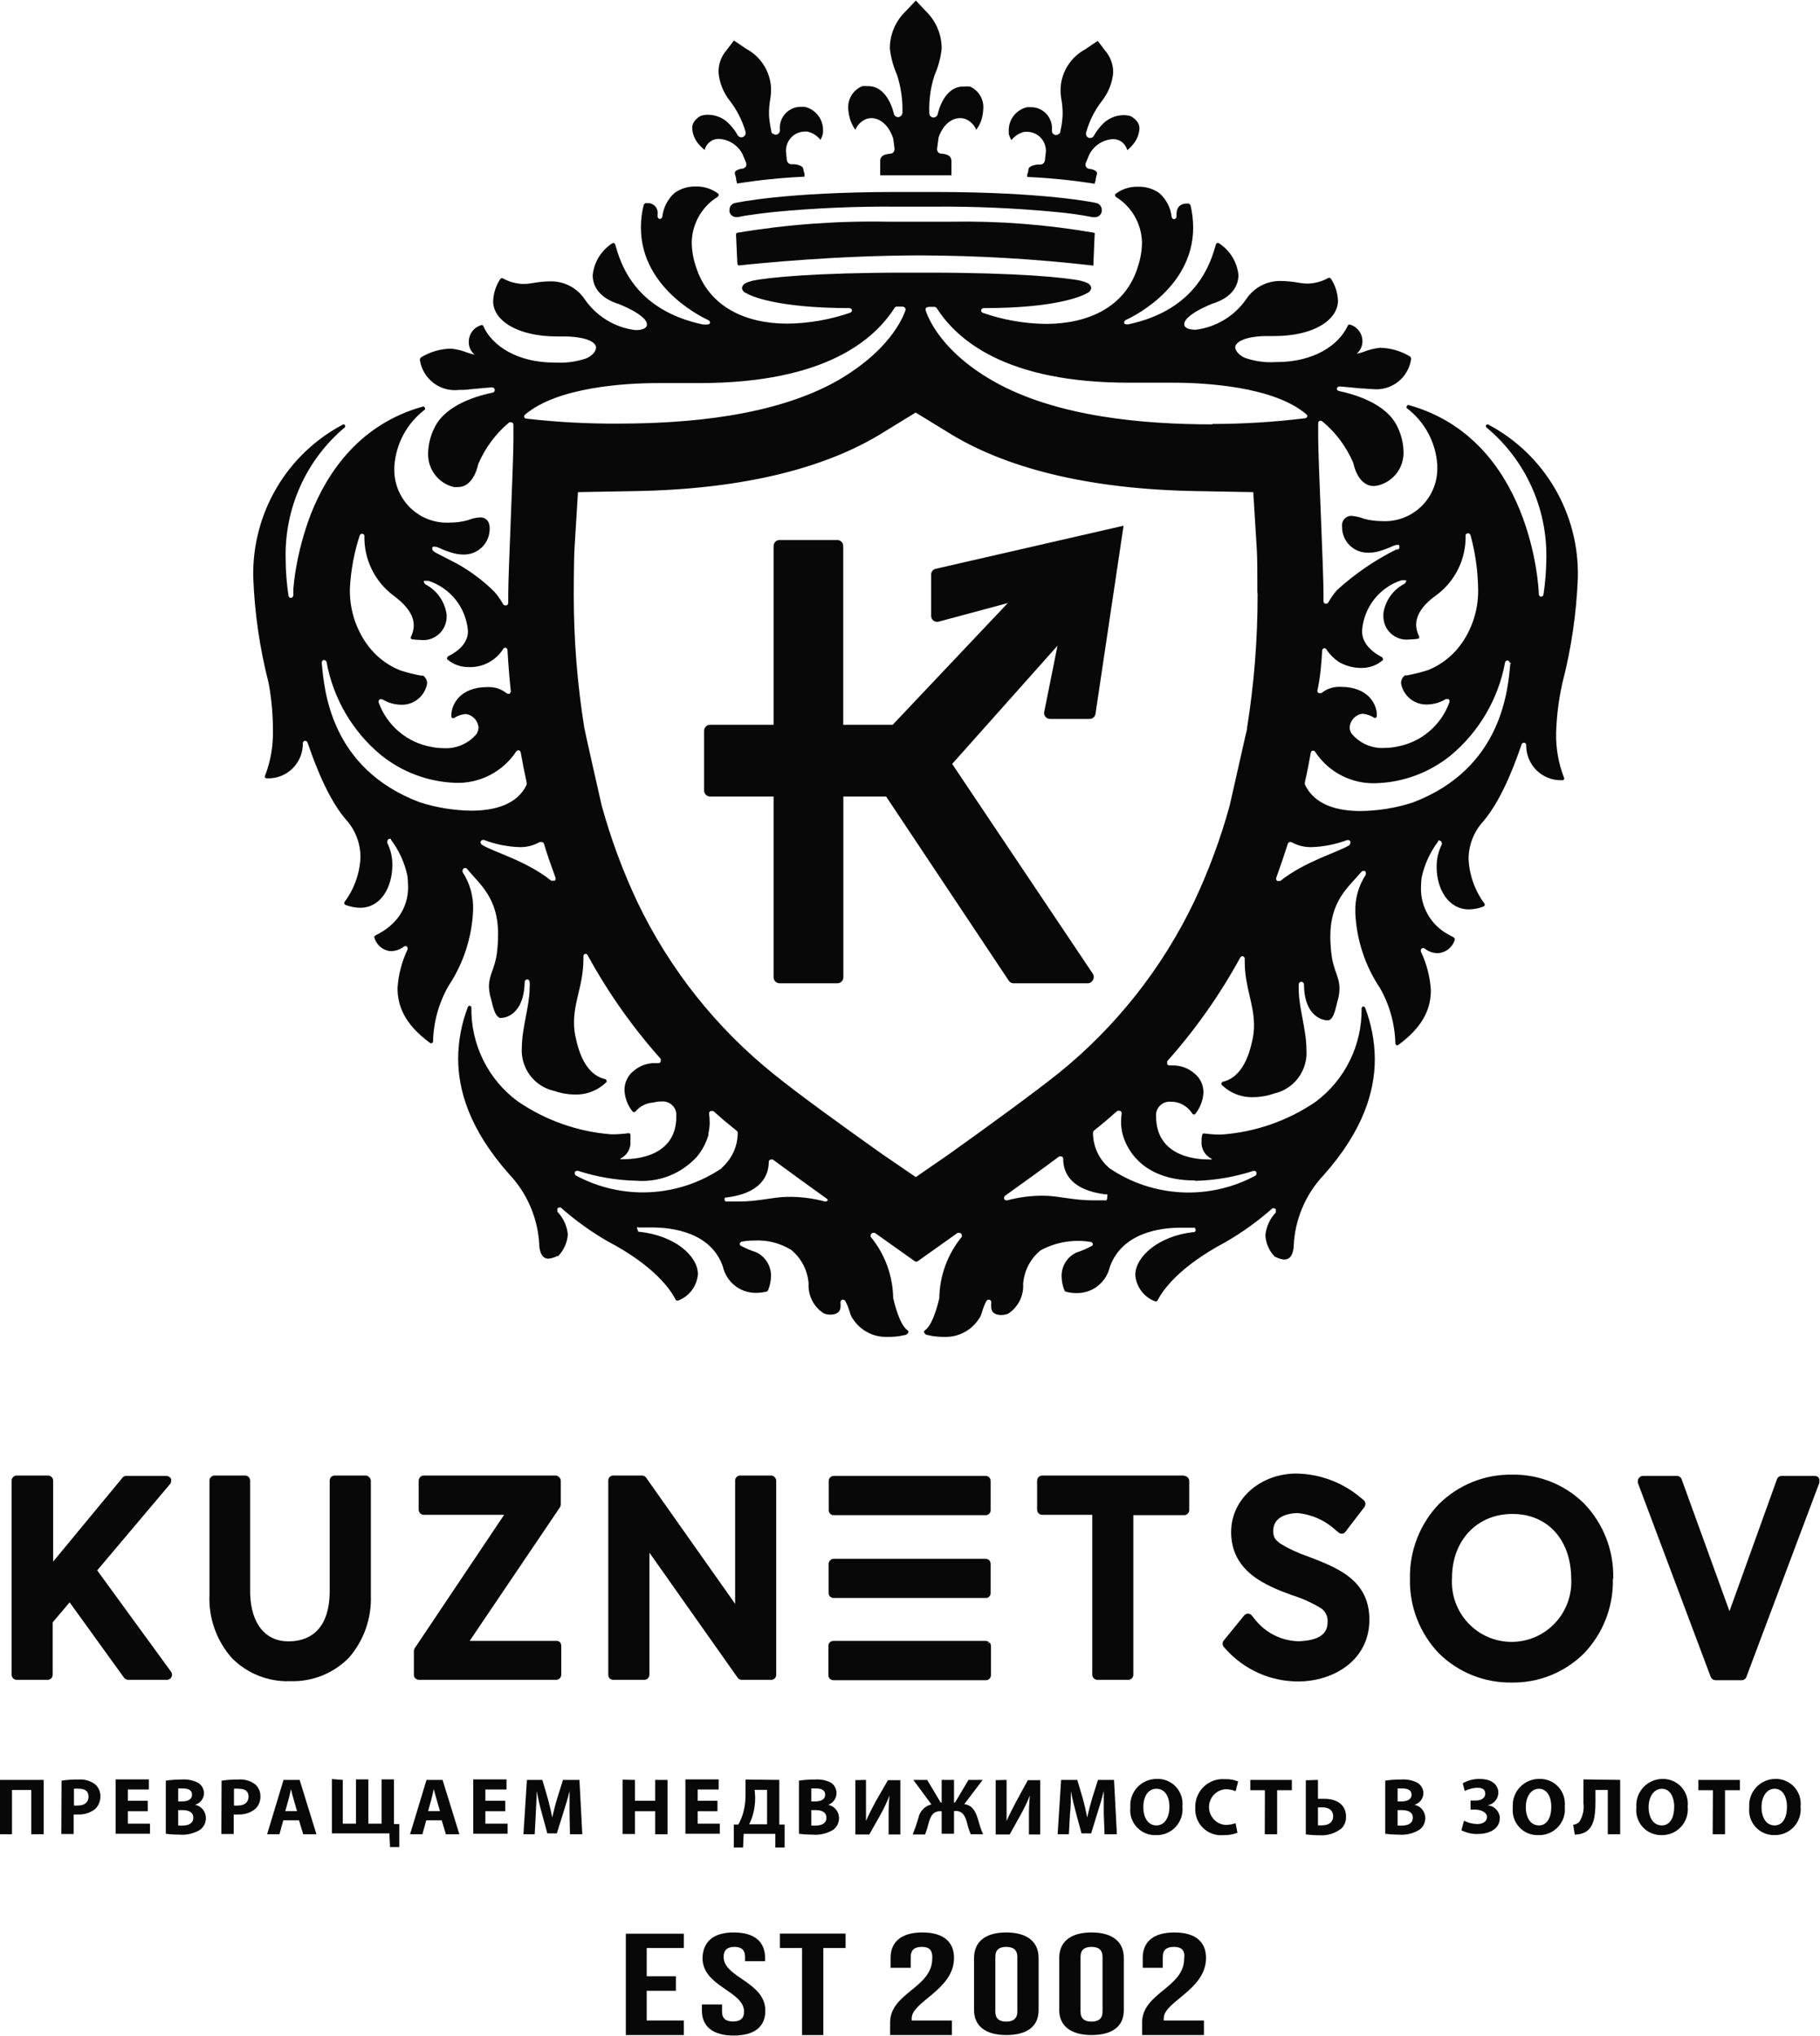 <?xml version="1.0" encoding="UTF-8"?> <svg xmlns="http://www.w3.org/2000/svg" width="76" height="85" viewBox="0 0 76 85" fill="none"> <g clip-path="url(#clip0_301_524)"> <path d="M4.059 65.56L7.095 61.963C7.128 61.926 7.146 61.878 7.147 61.828C7.15 61.8 7.15 61.773 7.147 61.745C7.129 61.708 7.101 61.675 7.066 61.653C7.032 61.63 6.992 61.617 6.95 61.615H5.231L5.143 61.657L2.22 65.192V61.818C2.221 61.79 2.215 61.762 2.205 61.736C2.194 61.71 2.178 61.687 2.158 61.667C2.137 61.645 2.112 61.627 2.083 61.615C2.055 61.604 2.024 61.599 1.993 61.6H0.692C0.664 61.599 0.637 61.605 0.612 61.617C0.587 61.628 0.565 61.645 0.547 61.667C0.528 61.686 0.512 61.708 0.501 61.733C0.491 61.758 0.485 61.785 0.485 61.812V69.915C0.486 69.972 0.509 70.025 0.547 70.066C0.566 70.085 0.588 70.101 0.613 70.112C0.638 70.123 0.665 70.128 0.692 70.128H1.993C2.02 70.128 2.047 70.123 2.072 70.112C2.097 70.102 2.119 70.086 2.138 70.066C2.158 70.046 2.173 70.023 2.184 69.997C2.195 69.971 2.2 69.943 2.2 69.915V67.73L2.907 66.894L5.179 70.04C5.199 70.067 5.226 70.09 5.256 70.105C5.287 70.121 5.321 70.128 5.355 70.128H6.976C7.031 70.127 7.084 70.104 7.123 70.064C7.161 70.024 7.183 69.971 7.183 69.915C7.183 69.873 7.17 69.831 7.147 69.796L4.059 65.56Z" fill="#080808"></path> <path d="M15.274 61.6H13.978C13.923 61.6 13.87 61.62 13.829 61.657C13.789 61.699 13.767 61.755 13.767 61.812V66.521C13.736 67.875 13.085 68.498 12.099 68.524C11.112 68.55 10.477 67.818 10.446 66.515V61.812C10.444 61.757 10.422 61.703 10.384 61.662C10.35 61.626 10.304 61.604 10.255 61.6H8.959C8.903 61.6 8.849 61.622 8.809 61.662C8.77 61.702 8.747 61.756 8.747 61.812V66.578C8.704 67.55 9.042 68.5 9.687 69.225C10.005 69.545 10.385 69.795 10.803 69.96C11.222 70.126 11.67 70.202 12.119 70.185C12.573 70.201 13.026 70.121 13.448 69.953C13.87 69.784 14.253 69.529 14.572 69.204C15.195 68.488 15.521 67.559 15.486 66.609V61.828C15.487 61.8 15.482 61.772 15.471 61.746C15.46 61.72 15.444 61.697 15.424 61.678C15.406 61.655 15.383 61.636 15.357 61.623C15.332 61.609 15.303 61.601 15.274 61.6Z" fill="#080808"></path> <path d="M23.227 68.504H19.612L23.381 62.928L23.418 62.84V61.828C23.419 61.8 23.413 61.772 23.403 61.746C23.392 61.72 23.376 61.697 23.356 61.678C23.333 61.649 23.304 61.627 23.27 61.613C23.237 61.599 23.2 61.595 23.165 61.6H17.696C17.668 61.599 17.64 61.605 17.614 61.616C17.588 61.628 17.565 61.645 17.546 61.667C17.507 61.706 17.485 61.758 17.484 61.812V63.027C17.484 63.055 17.49 63.083 17.5 63.109C17.511 63.134 17.527 63.158 17.546 63.178C17.566 63.198 17.589 63.214 17.615 63.224C17.641 63.235 17.668 63.24 17.696 63.24H21.052L17.314 68.815L17.283 68.903V69.915C17.281 69.943 17.285 69.971 17.295 69.997C17.305 70.023 17.32 70.046 17.34 70.066C17.38 70.105 17.434 70.127 17.49 70.128H23.227C23.28 70.129 23.332 70.108 23.371 70.071C23.413 70.03 23.437 69.974 23.438 69.915V68.701C23.436 68.645 23.414 68.591 23.376 68.55C23.334 68.516 23.281 68.499 23.227 68.504Z" fill="#080808"></path> <path d="M32.201 61.6H30.91C30.854 61.6 30.8 61.622 30.76 61.662C30.721 61.702 30.698 61.756 30.698 61.812V66.957L26.98 61.688C26.961 61.661 26.935 61.639 26.905 61.624C26.876 61.608 26.843 61.6 26.81 61.6H25.607C25.551 61.6 25.497 61.623 25.457 61.662C25.421 61.703 25.401 61.757 25.4 61.812V69.915C25.399 69.943 25.403 69.971 25.413 69.997C25.423 70.023 25.438 70.047 25.457 70.067C25.477 70.087 25.5 70.103 25.526 70.113C25.552 70.124 25.579 70.129 25.607 70.128H26.908C26.962 70.128 27.014 70.108 27.053 70.071C27.094 70.029 27.118 69.974 27.12 69.915V64.823L30.802 70.04C30.821 70.067 30.846 70.09 30.876 70.105C30.906 70.121 30.939 70.128 30.972 70.128H32.206C32.233 70.129 32.26 70.124 32.284 70.115C32.309 70.105 32.332 70.09 32.351 70.071C32.371 70.051 32.388 70.027 32.398 70C32.409 69.973 32.414 69.944 32.413 69.915V61.828C32.414 61.772 32.394 61.718 32.356 61.678C32.337 61.654 32.314 61.635 32.287 61.621C32.26 61.608 32.231 61.601 32.201 61.6Z" fill="#080808"></path> <path d="M41.237 68.639L41.305 68.561C41.263 68.524 41.21 68.504 41.155 68.504H34.803C34.748 68.504 34.695 68.524 34.654 68.561C34.614 68.603 34.592 68.659 34.592 68.717V69.931C34.592 69.987 34.612 70.04 34.648 70.082C34.691 70.122 34.746 70.144 34.803 70.144H41.17C41.198 70.145 41.226 70.14 41.252 70.129C41.278 70.119 41.301 70.102 41.32 70.082C41.359 70.041 41.381 69.988 41.382 69.931V68.717C41.381 68.663 41.361 68.612 41.325 68.571L41.237 68.639Z" fill="#080808"></path> <path d="M34.809 63.255H41.16C41.188 63.256 41.216 63.251 41.241 63.24C41.267 63.229 41.29 63.213 41.31 63.193C41.329 63.174 41.343 63.151 41.353 63.127C41.363 63.102 41.368 63.075 41.367 63.048V61.828C41.368 61.772 41.348 61.718 41.31 61.678C41.29 61.657 41.267 61.642 41.241 61.631C41.216 61.62 41.188 61.615 41.16 61.615H34.809C34.754 61.618 34.702 61.642 34.664 61.683C34.645 61.702 34.63 61.724 34.62 61.749C34.611 61.774 34.606 61.801 34.607 61.828V63.048C34.606 63.075 34.61 63.102 34.62 63.127C34.63 63.152 34.645 63.175 34.664 63.193C34.683 63.213 34.705 63.228 34.73 63.239C34.755 63.25 34.782 63.255 34.809 63.255Z" fill="#080808"></path> <path d="M34.814 66.712H41.16C41.188 66.714 41.215 66.709 41.241 66.7C41.267 66.69 41.29 66.674 41.309 66.655C41.329 66.635 41.344 66.612 41.354 66.586C41.364 66.56 41.368 66.532 41.367 66.505V65.285C41.366 65.231 41.345 65.18 41.31 65.139C41.29 65.12 41.267 65.104 41.241 65.093C41.215 65.082 41.188 65.077 41.16 65.077H34.814C34.785 65.076 34.757 65.082 34.731 65.094C34.705 65.106 34.682 65.123 34.664 65.145C34.644 65.162 34.629 65.184 34.618 65.208C34.607 65.232 34.602 65.258 34.602 65.285V66.505C34.602 66.533 34.607 66.56 34.618 66.586C34.628 66.612 34.644 66.636 34.664 66.655C34.705 66.692 34.759 66.712 34.814 66.712Z" fill="#080808"></path> <path d="M49.453 61.6H43.52C43.464 61.602 43.411 61.624 43.37 61.662C43.331 61.703 43.309 61.756 43.308 61.812V63.027C43.308 63.084 43.331 63.138 43.37 63.178C43.41 63.218 43.464 63.24 43.52 63.24H45.611V69.915C45.611 69.971 45.633 70.024 45.672 70.064C45.71 70.104 45.763 70.127 45.818 70.128H47.119C47.146 70.128 47.173 70.123 47.198 70.112C47.222 70.101 47.245 70.085 47.264 70.066C47.284 70.046 47.299 70.023 47.31 69.997C47.321 69.971 47.326 69.943 47.326 69.915V63.255H49.453C49.508 63.254 49.561 63.231 49.599 63.191C49.638 63.152 49.66 63.098 49.66 63.043V61.828C49.66 61.773 49.638 61.719 49.599 61.679C49.561 61.64 49.508 61.617 49.453 61.615V61.6Z" fill="#080808"></path> <path d="M54.576 64.963C54.188 64.83 53.816 64.656 53.465 64.444C53.228 64.257 53.181 64.19 53.166 63.925C53.166 63.442 53.543 63.193 54.168 63.167C54.762 63.218 55.322 63.464 55.763 63.868L55.903 63.982C55.939 64.012 55.985 64.029 56.032 64.029C56.061 64.028 56.089 64.02 56.115 64.007C56.141 63.993 56.164 63.974 56.181 63.951L56.977 62.913C57.002 62.874 57.016 62.829 57.018 62.783C57.017 62.752 57.01 62.722 56.996 62.694C56.983 62.667 56.964 62.642 56.941 62.622L56.806 62.513C56.054 61.883 55.11 61.531 54.132 61.517C52.655 61.517 51.415 62.555 51.41 63.956C51.41 65.607 52.846 66.194 53.961 66.598C54.368 66.724 54.758 66.898 55.123 67.118C55.227 67.177 55.313 67.265 55.369 67.372C55.424 67.479 55.449 67.6 55.438 67.72C55.438 68.202 55.102 68.483 54.235 68.519C53.884 68.512 53.538 68.428 53.223 68.272C52.908 68.116 52.631 67.892 52.412 67.616L52.278 67.45C52.258 67.424 52.233 67.403 52.205 67.389C52.176 67.374 52.145 67.367 52.112 67.367C52.082 67.367 52.051 67.373 52.023 67.387C51.996 67.4 51.971 67.42 51.952 67.445L51.105 68.483C51.072 68.521 51.054 68.57 51.054 68.62C51.054 68.671 51.072 68.72 51.105 68.758L51.209 68.872C51.59 69.291 52.054 69.626 52.572 69.854C53.09 70.082 53.649 70.198 54.214 70.196C55.681 70.196 57.178 69.318 57.183 67.626C57.188 65.934 55.81 65.436 54.576 64.963Z" fill="#080808"></path> <path d="M67.366 65.877C67.378 65.302 67.275 64.731 67.065 64.196C66.855 63.662 66.541 63.174 66.142 62.762C65.747 62.373 65.278 62.067 64.764 61.861C64.25 61.655 63.701 61.554 63.147 61.563C62.581 61.553 62.019 61.656 61.493 61.868C60.967 62.079 60.488 62.394 60.085 62.794C59.69 63.207 59.38 63.696 59.173 64.23C58.965 64.764 58.865 65.335 58.877 65.908C58.864 66.482 58.964 67.052 59.171 67.587C59.379 68.121 59.689 68.609 60.085 69.023C60.487 69.418 60.962 69.729 61.484 69.939C62.007 70.148 62.565 70.251 63.127 70.242C63.681 70.251 64.231 70.15 64.746 69.944C65.261 69.738 65.73 69.432 66.127 69.043C66.526 68.632 66.84 68.145 67.05 67.61C67.261 67.075 67.363 66.504 67.351 65.929L67.366 65.877ZM65.611 65.877C65.632 66.219 65.584 66.562 65.469 66.885C65.354 67.207 65.174 67.503 64.941 67.753C64.708 68.003 64.426 68.203 64.113 68.339C63.8 68.475 63.463 68.545 63.122 68.545C62.781 68.545 62.443 68.475 62.13 68.339C61.817 68.203 61.535 68.003 61.302 67.753C61.069 67.503 60.889 67.207 60.774 66.885C60.659 66.562 60.611 66.219 60.633 65.877C60.633 64.32 61.665 63.214 63.137 63.204C64.609 63.193 65.595 64.263 65.611 65.882V65.877Z" fill="#080808"></path> <path d="M75.964 61.714L75.876 61.766L75.959 61.709C75.94 61.681 75.914 61.657 75.885 61.641C75.855 61.625 75.822 61.616 75.788 61.615H74.399C74.356 61.615 74.314 61.629 74.279 61.654C74.243 61.679 74.217 61.714 74.203 61.755L72.22 67.263L70.222 61.755C70.207 61.715 70.18 61.68 70.145 61.655C70.11 61.63 70.069 61.616 70.025 61.615H68.605C68.572 61.616 68.538 61.624 68.509 61.641C68.479 61.657 68.454 61.68 68.435 61.709C68.408 61.742 68.393 61.785 68.394 61.828C68.389 61.854 68.389 61.88 68.394 61.906L71.435 70.004C71.451 70.044 71.477 70.079 71.512 70.104C71.547 70.129 71.589 70.142 71.631 70.144H72.736C72.779 70.143 72.82 70.129 72.854 70.104C72.888 70.079 72.914 70.044 72.927 70.004L75.974 61.901C75.979 61.877 75.979 61.852 75.974 61.828C75.98 61.79 75.976 61.751 75.964 61.714Z" fill="#080808"></path> <path d="M27.006 82.503H28.225V83.11H27.006V84.351H28.556V84.958H26.134V80.728H28.556V81.325H27.006V82.503Z" fill="#080808"></path> <path d="M30.642 80.676C31.504 80.676 31.948 81.06 31.948 81.74V81.875H31.112V81.698C31.112 81.392 30.947 81.278 30.668 81.278C30.389 81.278 30.218 81.392 30.218 81.698C30.218 82.565 31.959 82.737 31.959 83.941C31.959 84.616 31.504 84.979 30.631 84.979C29.759 84.979 29.31 84.59 29.31 83.941V83.681H30.151V83.982C30.151 84.283 30.327 84.392 30.611 84.392C30.895 84.392 31.07 84.283 31.07 83.982C31.07 83.11 29.335 82.944 29.335 81.74C29.361 81.06 29.779 80.676 30.642 80.676Z" fill="#080808"></path> <path d="M32.568 80.723H35.31V81.325H34.38V84.959H33.492V81.325H32.568V80.723Z" fill="#080808"></path> <path d="M38.49 81.278C38.206 81.278 38.031 81.392 38.031 81.698V82.15H37.189V81.74C37.189 81.06 37.644 80.676 38.516 80.676C39.389 80.676 39.838 81.06 39.838 81.74C39.838 83.069 38.072 83.562 38.072 84.257C38.07 84.288 38.07 84.32 38.072 84.351H39.75V84.958H37.169V84.439C37.169 83.193 38.929 82.991 38.929 81.766C38.95 81.382 38.774 81.278 38.49 81.278Z" fill="#080808"></path> <path d="M49.014 81.278C48.73 81.278 48.555 81.392 48.555 81.698V82.15H47.718V81.74C47.718 81.06 48.167 80.676 49.04 80.676C49.913 80.676 50.362 81.06 50.362 81.74C50.362 83.069 48.596 83.562 48.596 84.257C48.593 84.288 48.593 84.32 48.596 84.351H50.274V84.958H47.692V84.439C47.692 83.193 49.448 82.991 49.448 81.766C49.5 81.382 49.298 81.278 49.014 81.278Z" fill="#080808"></path> <path d="M40.675 81.74C40.675 81.06 41.15 80.676 42.017 80.676C42.885 80.676 43.37 81.06 43.37 81.74V83.92C43.37 84.595 42.895 84.958 42.017 84.958C41.14 84.958 40.675 84.569 40.675 83.92V81.74ZM41.563 83.982C41.563 84.283 41.739 84.398 42.017 84.398C42.296 84.398 42.482 84.283 42.482 83.982V81.698C42.482 81.392 42.301 81.278 42.017 81.278C41.733 81.278 41.563 81.392 41.563 81.698V83.982Z" fill="#080808"></path> <path d="M44.232 81.74C44.232 81.06 44.708 80.676 45.58 80.676C46.453 80.676 46.928 81.06 46.928 81.74V83.92C46.928 84.595 46.453 84.958 45.58 84.958C44.708 84.958 44.232 84.569 44.232 83.92V81.74ZM45.121 83.982C45.121 84.283 45.301 84.398 45.58 84.398C45.859 84.398 46.04 84.283 46.04 83.982V81.698C46.04 81.392 45.864 81.278 45.58 81.278C45.296 81.278 45.121 81.392 45.121 81.698V83.982Z" fill="#080808"></path> <path d="M35.718 5.419C35.761 5.315 35.825 5.221 35.906 5.142C35.987 5.064 36.083 5.002 36.188 4.962C36.251 4.943 36.317 4.933 36.384 4.931C36.683 4.931 37.081 5.139 37.298 5.777L37.355 6.208C37.357 6.234 37.354 6.261 37.346 6.285C37.338 6.311 37.325 6.334 37.308 6.353C37.292 6.373 37.272 6.39 37.248 6.4C37.225 6.411 37.2 6.416 37.174 6.416C37.095 6.421 37.017 6.436 36.942 6.462C36.886 6.479 36.838 6.513 36.804 6.56C36.77 6.607 36.753 6.664 36.756 6.722V7.319H39.73V6.722C39.732 6.664 39.715 6.607 39.681 6.56C39.648 6.513 39.599 6.479 39.544 6.462C39.47 6.433 39.391 6.418 39.312 6.416C39.285 6.416 39.259 6.41 39.235 6.4C39.211 6.389 39.19 6.373 39.172 6.353C39.141 6.312 39.126 6.26 39.131 6.208L39.193 5.741C39.4 5.139 39.797 4.926 40.097 4.931C40.165 4.93 40.233 4.941 40.298 4.962C40.403 5.002 40.499 5.064 40.58 5.142C40.66 5.221 40.724 5.315 40.768 5.419C40.845 5.313 40.909 5.198 40.959 5.076C41.023 4.894 41.057 4.703 41.062 4.511C41.07 4.322 41.021 4.135 40.921 3.975C40.822 3.815 40.676 3.689 40.505 3.613C40.422 3.606 40.339 3.606 40.257 3.613C39.4 3.581 39.162 4.749 39.162 4.749C39.154 4.795 39.13 4.837 39.094 4.865C39.057 4.894 39.012 4.908 38.966 4.905C38.92 4.9 38.877 4.877 38.847 4.841C38.818 4.805 38.803 4.76 38.806 4.713C38.785 4.172 38.861 3.632 39.033 3.119C39.185 2.773 39.283 2.406 39.322 2.029C39.323 1.739 39.266 1.451 39.153 1.183C39.04 0.916 38.875 0.674 38.666 0.472L38.243 0.021C38.14 0.135 37.98 0.296 37.819 0.472C37.609 0.672 37.442 0.914 37.328 1.182C37.215 1.45 37.157 1.738 37.158 2.029C37.204 2.413 37.307 2.787 37.463 3.14C37.623 3.643 37.698 4.17 37.685 4.697C37.684 4.744 37.668 4.789 37.637 4.824C37.607 4.859 37.566 4.882 37.52 4.89C37.474 4.893 37.429 4.879 37.393 4.852C37.357 4.824 37.332 4.784 37.324 4.739C37.324 4.739 37.081 3.566 36.229 3.597C36.155 3.589 36.081 3.589 36.007 3.597C35.829 3.67 35.678 3.795 35.572 3.956C35.467 4.118 35.414 4.307 35.418 4.5C35.425 4.693 35.462 4.884 35.527 5.066C35.576 5.191 35.64 5.31 35.718 5.419Z" fill="#080808"></path> <path d="M29.423 6.26C29.448 6.167 29.493 6.081 29.555 6.008C29.618 5.935 29.696 5.878 29.784 5.84C29.866 5.811 29.951 5.797 30.038 5.798C30.238 5.813 30.432 5.878 30.601 5.988C30.769 6.097 30.908 6.248 31.003 6.426L31.148 6.774C31.16 6.801 31.167 6.83 31.167 6.86C31.167 6.89 31.16 6.919 31.148 6.946C31.133 6.97 31.112 6.991 31.088 7.008C31.064 7.024 31.037 7.034 31.008 7.039C30.942 7.044 30.878 7.059 30.817 7.086C30.714 7.132 30.678 7.174 30.688 7.215C30.686 7.227 30.686 7.24 30.688 7.252L30.74 7.449C30.74 7.491 30.74 7.511 30.74 7.501L30.781 7.662C31.713 7.514 32.653 7.418 33.595 7.376V7.324C33.592 7.306 33.592 7.286 33.595 7.267L33.544 7.06C33.544 6.914 33.249 6.852 33.105 6.857H33.069C33.044 6.86 33.019 6.858 32.995 6.851C32.971 6.844 32.948 6.832 32.929 6.816C32.889 6.782 32.863 6.733 32.857 6.681L32.821 6.323V6.271C32.826 6.065 32.91 5.869 33.055 5.724C33.2 5.579 33.396 5.496 33.6 5.492H33.714C33.931 5.542 34.124 5.664 34.261 5.84C34.307 5.757 34.342 5.668 34.365 5.575C34.37 5.496 34.37 5.416 34.365 5.336C34.346 5.128 34.262 4.93 34.124 4.773C33.987 4.615 33.804 4.505 33.6 4.459H33.466C33.343 4.455 33.22 4.477 33.105 4.524C32.991 4.572 32.888 4.643 32.803 4.733C32.718 4.823 32.653 4.931 32.612 5.048C32.572 5.166 32.557 5.29 32.568 5.414C32.572 5.442 32.569 5.471 32.56 5.498C32.551 5.525 32.536 5.55 32.516 5.57C32.495 5.593 32.467 5.609 32.437 5.617C32.407 5.625 32.376 5.625 32.346 5.617C32.346 5.617 32.346 5.617 32.289 5.586C32.232 5.554 32.222 5.586 32.201 5.435C32.157 5.23 32.127 5.022 32.113 4.812C32.108 4.575 32.127 4.339 32.17 4.106C32.193 3.95 32.202 3.792 32.196 3.634C32.172 3.302 32.065 2.982 31.884 2.703C31.704 2.424 31.456 2.196 31.163 2.04C30.962 1.9 30.765 1.775 30.647 1.692L30.342 2.092C30.114 2.352 29.993 2.69 30.006 3.037C30.045 3.462 30.207 3.866 30.471 4.2C30.772 4.588 30.996 5.03 31.132 5.502C31.144 5.546 31.139 5.592 31.119 5.632C31.099 5.672 31.064 5.704 31.023 5.72C30.981 5.736 30.935 5.736 30.893 5.72C30.851 5.704 30.817 5.672 30.797 5.632C30.71 5.48 30.606 5.339 30.487 5.212C30.374 5.083 30.236 4.979 30.081 4.906C29.927 4.834 29.759 4.795 29.588 4.791C29.482 4.789 29.375 4.803 29.273 4.833C29.273 4.833 28.87 5.015 28.907 5.393C28.929 5.608 29.011 5.811 29.144 5.98C29.227 6.083 29.32 6.177 29.423 6.26Z" fill="#080808"></path> <path d="M42.234 5.85C42.372 5.675 42.565 5.552 42.782 5.503H42.895C43.1 5.505 43.297 5.588 43.442 5.733C43.588 5.878 43.671 6.075 43.675 6.281V6.333L43.634 6.691C43.628 6.744 43.602 6.792 43.562 6.826C43.543 6.843 43.52 6.855 43.496 6.862C43.472 6.869 43.447 6.871 43.422 6.868H43.386C43.241 6.868 42.963 6.925 42.947 7.07C42.932 7.215 42.911 7.231 42.895 7.278C42.897 7.297 42.897 7.316 42.895 7.335V7.387C43.838 7.428 44.778 7.524 45.71 7.672L45.756 7.511C45.756 7.511 45.756 7.511 45.756 7.459L45.808 7.262V7.226C45.808 7.184 45.782 7.143 45.679 7.096C45.616 7.07 45.55 7.054 45.483 7.049C45.454 7.045 45.428 7.035 45.404 7.019C45.381 7.003 45.362 6.981 45.348 6.956C45.335 6.929 45.329 6.9 45.329 6.87C45.329 6.841 45.335 6.811 45.348 6.785L45.493 6.437C45.589 6.258 45.728 6.107 45.898 5.997C46.067 5.887 46.262 5.822 46.464 5.809C46.548 5.808 46.632 5.822 46.711 5.85C46.8 5.888 46.878 5.946 46.941 6.019C47.003 6.091 47.048 6.178 47.073 6.271C47.172 6.189 47.262 6.097 47.341 5.996C47.474 5.827 47.557 5.623 47.579 5.409C47.615 5.03 47.212 4.854 47.212 4.848C47.112 4.819 47.007 4.805 46.903 4.807C46.731 4.81 46.562 4.85 46.407 4.922C46.251 4.994 46.112 5.098 45.999 5.227C45.881 5.356 45.777 5.497 45.689 5.648C45.671 5.692 45.636 5.727 45.593 5.746C45.55 5.765 45.501 5.767 45.457 5.752C45.414 5.732 45.38 5.697 45.362 5.654C45.344 5.611 45.343 5.562 45.358 5.518C45.491 5.045 45.714 4.603 46.014 4.215C46.278 3.88 46.441 3.477 46.484 3.052C46.493 2.706 46.371 2.368 46.143 2.108C46.03 1.952 45.916 1.807 45.839 1.708C45.715 1.791 45.519 1.916 45.322 2.056C45.03 2.212 44.782 2.44 44.601 2.718C44.42 2.997 44.313 3.318 44.29 3.649C44.284 3.807 44.292 3.965 44.316 4.122C44.361 4.354 44.38 4.591 44.372 4.828C44.361 5.037 44.331 5.246 44.285 5.451C44.285 5.58 44.207 5.591 44.202 5.601L44.145 5.632C44.115 5.64 44.084 5.64 44.054 5.632C44.024 5.624 43.996 5.608 43.975 5.586C43.955 5.565 43.941 5.54 43.933 5.513C43.925 5.486 43.923 5.458 43.928 5.43C43.938 5.306 43.922 5.181 43.881 5.064C43.84 4.946 43.775 4.839 43.69 4.749C43.604 4.658 43.501 4.587 43.386 4.54C43.272 4.493 43.148 4.471 43.025 4.475H42.89C42.687 4.521 42.504 4.631 42.366 4.788C42.229 4.946 42.145 5.143 42.126 5.352C42.121 5.431 42.121 5.511 42.126 5.591C42.15 5.682 42.187 5.769 42.234 5.85Z" fill="#080808"></path> <path d="M46.009 8.824C46.009 8.824 46.009 8.788 46.009 8.767C46.01 8.701 45.988 8.636 45.948 8.583C45.908 8.531 45.851 8.493 45.787 8.477C45.787 8.477 43.752 8.015 39.033 8.015H37.437C32.712 8.015 30.724 8.471 30.683 8.477C30.618 8.492 30.561 8.529 30.52 8.582C30.48 8.635 30.459 8.701 30.461 8.767C30.458 8.788 30.458 8.809 30.461 8.83C30.473 8.894 30.506 8.953 30.556 8.995C30.606 9.038 30.669 9.062 30.735 9.063H30.812L31.142 9.001C31.395 8.965 31.783 8.907 32.32 8.85C34.01 8.688 35.708 8.614 37.406 8.627H39.002C40.7 8.614 42.398 8.688 44.088 8.85C44.608 8.895 45.125 8.968 45.637 9.068H45.663H45.72C45.789 9.069 45.856 9.045 45.909 9C45.962 8.956 45.998 8.893 46.009 8.824Z" fill="#080808"></path> <path d="M45.689 9.717C43.716 9.374 41.716 9.219 39.715 9.255H37.065C34.965 9.216 32.864 9.37 30.791 9.717C30.774 9.721 30.759 9.731 30.748 9.745C30.738 9.759 30.733 9.777 30.735 9.795L30.791 11.015C30.793 11.033 30.801 11.05 30.814 11.063C30.828 11.075 30.846 11.082 30.864 11.082C31.669 10.994 34.907 10.667 38.408 10.662C40.812 10.669 43.213 10.809 45.601 11.082C45.62 11.088 45.639 11.088 45.658 11.082C45.663 11.063 45.663 11.044 45.658 11.025L45.71 9.81C45.718 9.795 45.721 9.777 45.717 9.76C45.713 9.743 45.703 9.727 45.689 9.717Z" fill="#080808"></path> <path d="M65.244 28.508C65.617 27.066 65.833 25.589 65.889 24.101C65.917 22.796 65.583 21.509 64.924 20.384C64.266 19.259 63.309 18.341 62.161 17.732C62.153 17.726 62.145 17.722 62.135 17.72C62.126 17.718 62.116 17.718 62.107 17.72C62.098 17.721 62.089 17.725 62.081 17.73C62.073 17.735 62.066 17.742 62.06 17.75C62.055 17.758 62.051 17.766 62.049 17.776C62.047 17.785 62.047 17.795 62.049 17.804C62.05 17.814 62.054 17.823 62.059 17.831C62.064 17.839 62.071 17.846 62.078 17.851C62.869 18.509 63.503 19.336 63.934 20.272C64.366 21.207 64.584 22.228 64.573 23.26C64.571 23.781 64.531 24.302 64.454 24.817C64.451 24.843 64.439 24.867 64.42 24.884C64.401 24.901 64.376 24.911 64.351 24.91C64.325 24.907 64.301 24.894 64.284 24.874C64.267 24.854 64.257 24.828 64.258 24.802C64.258 24.578 63.974 18.355 58.831 16.911C58.814 16.906 58.796 16.908 58.781 16.916C58.766 16.923 58.754 16.937 58.748 16.953C58.738 16.966 58.733 16.981 58.733 16.997C58.733 17.013 58.738 17.029 58.748 17.041C59.117 17.32 59.421 17.677 59.64 18.085C59.86 18.494 59.989 18.945 60.018 19.408V19.46C60.032 19.769 59.981 20.077 59.868 20.364C59.756 20.651 59.584 20.912 59.365 21.128C59.146 21.344 58.884 21.512 58.596 21.62C58.308 21.728 58.001 21.774 57.694 21.755C57.445 21.755 57.197 21.721 56.956 21.656C56.791 21.591 56.617 21.551 56.44 21.537C56.383 21.534 56.327 21.545 56.275 21.567C56.223 21.589 56.177 21.622 56.139 21.664C56.101 21.706 56.073 21.756 56.056 21.81C56.039 21.864 56.035 21.922 56.042 21.978C56.038 22.123 56.065 22.268 56.119 22.404C56.173 22.539 56.254 22.661 56.357 22.764C56.46 22.866 56.583 22.947 56.718 23C56.853 23.053 56.997 23.078 57.142 23.073C57.269 23.076 57.396 23.062 57.519 23.031C57.752 22.97 57.978 22.886 58.195 22.782C58.245 22.762 58.297 22.75 58.35 22.746C58.433 22.746 58.417 22.746 58.438 22.808C58.44 22.822 58.44 22.836 58.438 22.85C58.437 22.867 58.432 22.885 58.423 22.9C58.414 22.915 58.401 22.928 58.386 22.938H58.35C58.337 22.933 58.322 22.933 58.309 22.938C57.411 23.385 56.579 23.955 55.836 24.63C55.696 24.79 55.573 24.964 55.469 25.149C55.46 25.166 55.446 25.18 55.43 25.19C55.414 25.2 55.395 25.206 55.376 25.206H55.345C55.322 25.2 55.302 25.185 55.288 25.165C55.274 25.145 55.267 25.122 55.267 25.097C55.267 24.983 55.267 24.853 55.267 24.744C55.267 23.815 55.051 19.33 55.045 18.277C55.045 18.043 55.045 17.835 55.045 17.664C55.046 17.644 55.052 17.624 55.063 17.606C55.074 17.589 55.089 17.575 55.107 17.566H55.154C55.181 17.567 55.207 17.578 55.226 17.597C55.786 18.064 56.227 18.658 56.512 19.33C56.512 19.33 56.677 20.275 57.354 20.291C57.42 20.289 57.486 20.28 57.55 20.265C57.861 20.187 58.136 20.005 58.329 19.748C58.521 19.491 58.62 19.175 58.608 18.853C58.599 18.482 58.507 18.119 58.34 17.789C58.056 17.197 57.307 16.621 55.898 16.32C55.875 16.314 55.856 16.3 55.843 16.281C55.829 16.262 55.823 16.239 55.825 16.216C55.832 16.193 55.845 16.172 55.864 16.158C55.882 16.143 55.905 16.134 55.928 16.133C55.928 16.133 56.336 16.164 56.837 16.216C56.997 16.216 57.147 16.242 57.292 16.242C57.676 16.29 58.063 16.185 58.37 15.947C58.676 15.71 58.877 15.361 58.929 14.975L58.898 14.892C58.513 14.656 58.073 14.527 57.622 14.518C57.388 14.545 57.159 14.602 56.941 14.69C56.847 14.724 56.75 14.75 56.651 14.768C56.727 14.704 56.788 14.625 56.83 14.535C56.872 14.445 56.894 14.348 56.894 14.248V14.217C56.888 14.066 56.835 13.921 56.742 13.801C56.65 13.682 56.522 13.595 56.378 13.553C56.361 13.546 56.341 13.546 56.324 13.552C56.307 13.559 56.293 13.572 56.285 13.589C55.892 14.441 54.834 15.11 53.331 15.115H53.29C52.852 15.145 52.414 15.087 51.999 14.944C51.761 14.851 51.575 14.643 51.581 14.492C51.586 14.342 51.834 14.062 52.804 14.03H53.202C54.906 14.03 55.856 13.335 55.872 12.567C55.862 12.235 55.76 11.914 55.577 11.637C55.566 11.621 55.55 11.608 55.531 11.601C55.522 11.597 55.512 11.595 55.502 11.595C55.493 11.595 55.483 11.597 55.474 11.601C55.21 11.749 54.914 11.831 54.612 11.84C54.494 11.839 54.377 11.829 54.261 11.809C54.014 11.762 53.763 11.736 53.512 11.731C53.219 11.72 52.929 11.786 52.669 11.921C52.41 12.057 52.189 12.258 52.03 12.504C51.787 12.85 51.475 13.14 51.114 13.357C50.753 13.574 50.351 13.714 49.933 13.766C49.722 13.766 49.489 13.724 49.453 13.569C49.45 13.551 49.45 13.534 49.453 13.517C49.453 13.382 49.654 13.081 50.605 12.686C51.457 12.427 51.715 11.923 51.715 11.477C51.686 11.207 51.597 10.947 51.454 10.717C51.31 10.487 51.117 10.292 50.889 10.148C50.879 10.142 50.867 10.139 50.855 10.139C50.843 10.139 50.832 10.142 50.822 10.148C50.81 10.152 50.8 10.159 50.792 10.168C50.784 10.177 50.778 10.188 50.775 10.2C50.574 10.9 50.026 12.93 47.104 13.543H47.057C46.99 13.543 46.944 13.511 46.944 13.491C46.941 13.48 46.941 13.47 46.944 13.46C46.944 13.437 46.951 13.415 46.964 13.397C46.977 13.378 46.995 13.364 47.016 13.356C47.016 13.356 49.825 12.146 49.825 9.499C49.824 9.182 49.786 8.867 49.711 8.559L49.644 8.497H49.587C49.396 8.497 49.128 8.549 49.128 8.964V9.042C49.127 9.069 49.117 9.095 49.099 9.115C49.081 9.135 49.056 9.147 49.03 9.151C49.004 9.15 48.979 9.139 48.96 9.121C48.941 9.103 48.929 9.079 48.926 9.052C48.883 8.669 48.699 8.316 48.41 8.061C48.151 7.878 47.839 7.785 47.522 7.796C47.177 7.785 46.839 7.895 46.567 8.108C46.563 8.117 46.561 8.126 46.561 8.136C46.561 8.146 46.563 8.156 46.567 8.165C46.569 8.187 46.58 8.208 46.598 8.222C46.92 8.419 47.189 8.695 47.379 9.023C47.569 9.351 47.675 9.721 47.687 10.101V10.132C47.683 10.46 47.629 10.786 47.527 11.098C47.011 12.852 45.395 13.517 43.701 13.522H43.665C42.771 13.511 41.885 13.355 41.041 13.06C41.02 13.053 41.002 13.04 40.989 13.022C40.976 13.005 40.969 12.983 40.969 12.961C40.972 12.934 40.984 12.909 41.004 12.891C41.024 12.873 41.05 12.862 41.078 12.863C44.176 12.863 45.209 12.344 45.405 12.235C45.443 12.218 45.477 12.193 45.505 12.161C45.532 12.13 45.553 12.093 45.565 12.053C45.565 12.053 45.565 12.053 45.565 12.001C45.529 11.819 45.322 11.778 45.131 11.721C44.511 11.586 42.518 11.383 38.749 11.383H37.804C34.034 11.383 32.046 11.586 31.421 11.721C31.23 11.778 31.024 11.819 30.988 12.001C30.984 12.018 30.984 12.036 30.988 12.053C30.997 12.095 31.017 12.134 31.046 12.166C31.075 12.197 31.112 12.221 31.153 12.235C31.328 12.344 32.382 12.857 35.47 12.863C35.495 12.862 35.52 12.871 35.54 12.887C35.56 12.903 35.573 12.926 35.578 12.951C35.577 12.973 35.57 12.995 35.557 13.013C35.544 13.031 35.526 13.046 35.506 13.055C34.658 13.347 33.769 13.501 32.872 13.511C31.179 13.511 29.578 12.842 29.046 11.087C28.944 10.775 28.89 10.45 28.886 10.122V10.091C28.898 9.711 29.004 9.34 29.194 9.012C29.384 8.684 29.653 8.409 29.976 8.212C29.993 8.197 30.004 8.177 30.006 8.154C30.01 8.145 30.012 8.136 30.012 8.126C30.012 8.116 30.01 8.106 30.006 8.097C29.734 7.885 29.396 7.775 29.051 7.786C28.738 7.777 28.43 7.87 28.173 8.051C27.884 8.307 27.7 8.662 27.657 9.047C27.653 9.073 27.64 9.097 27.62 9.114C27.6 9.132 27.575 9.141 27.549 9.141C27.524 9.137 27.502 9.124 27.485 9.105C27.469 9.086 27.46 9.062 27.461 9.037V8.949C27.47 8.887 27.465 8.823 27.445 8.763C27.426 8.704 27.394 8.649 27.351 8.604C27.307 8.559 27.254 8.524 27.195 8.503C27.136 8.482 27.074 8.474 27.012 8.481H26.944L26.882 8.544C26.805 8.847 26.765 9.159 26.764 9.473V9.504C26.764 12.146 29.568 13.351 29.568 13.361C29.59 13.367 29.611 13.381 29.625 13.399C29.64 13.418 29.649 13.441 29.65 13.465C29.653 13.475 29.653 13.486 29.65 13.496C29.65 13.496 29.604 13.548 29.537 13.548H29.361C26.438 12.935 25.891 10.906 25.69 10.205C25.686 10.193 25.68 10.182 25.672 10.173C25.664 10.164 25.654 10.157 25.643 10.153C25.633 10.147 25.621 10.144 25.61 10.144C25.598 10.144 25.586 10.147 25.576 10.153C25.347 10.298 25.153 10.493 25.01 10.724C24.867 10.955 24.778 11.216 24.75 11.487C24.75 11.933 25.003 12.437 25.865 12.702C26.81 13.096 27.022 13.397 27.012 13.532C27.014 13.549 27.014 13.567 27.012 13.584C26.975 13.74 26.743 13.781 26.531 13.781C26.114 13.729 25.712 13.59 25.351 13.373C24.99 13.156 24.678 12.865 24.435 12.52C24.275 12.273 24.055 12.072 23.795 11.937C23.535 11.801 23.245 11.736 22.953 11.746C22.701 11.751 22.451 11.777 22.204 11.824C22.088 11.844 21.971 11.855 21.853 11.855C21.551 11.847 21.255 11.765 20.991 11.617C20.982 11.613 20.972 11.611 20.962 11.611C20.952 11.611 20.943 11.613 20.934 11.617C20.915 11.624 20.899 11.637 20.887 11.653C20.705 11.929 20.603 12.251 20.593 12.582C20.593 13.351 21.559 14.046 23.268 14.046H23.66C24.636 14.082 24.894 14.337 24.889 14.513C24.884 14.69 24.703 14.871 24.471 14.965C24.054 15.105 23.614 15.163 23.175 15.136H23.139C21.636 15.136 20.557 14.461 20.18 13.61C20.177 13.602 20.172 13.594 20.165 13.588C20.159 13.582 20.152 13.577 20.143 13.574C20.135 13.57 20.127 13.569 20.118 13.569C20.109 13.569 20.1 13.57 20.092 13.574C19.948 13.616 19.82 13.703 19.727 13.822C19.635 13.941 19.582 14.087 19.576 14.238V14.28C19.572 14.439 19.627 14.594 19.731 14.716C19.757 14.748 19.787 14.777 19.818 14.804C19.72 14.786 19.623 14.76 19.529 14.726C19.309 14.639 19.078 14.581 18.843 14.555C18.392 14.561 17.951 14.69 17.567 14.928L17.531 15.012C17.585 15.397 17.787 15.745 18.094 15.982C18.401 16.219 18.789 16.326 19.173 16.278C19.317 16.278 19.467 16.278 19.627 16.252C20.144 16.2 20.521 16.174 20.521 16.174H20.552C20.576 16.174 20.6 16.183 20.62 16.198C20.639 16.213 20.653 16.234 20.66 16.257V16.283C20.66 16.306 20.652 16.328 20.64 16.346C20.627 16.365 20.609 16.379 20.588 16.387C19.173 16.683 18.429 17.259 18.145 17.851C17.978 18.181 17.886 18.545 17.877 18.915C17.865 19.239 17.965 19.557 18.16 19.815C18.355 20.073 18.633 20.256 18.946 20.332C19.008 20.34 19.07 20.34 19.132 20.332C19.803 20.332 19.968 19.372 19.973 19.367C20.262 18.695 20.704 18.1 21.264 17.633C21.286 17.625 21.31 17.625 21.331 17.633H21.378C21.396 17.642 21.411 17.656 21.422 17.674C21.433 17.691 21.439 17.711 21.44 17.732V18.344C21.44 19.382 21.223 23.883 21.223 24.812C21.223 24.921 21.223 25.051 21.223 25.165C21.224 25.189 21.217 25.213 21.203 25.233C21.189 25.253 21.169 25.267 21.145 25.274H21.099C21.08 25.273 21.061 25.268 21.045 25.258C21.029 25.248 21.015 25.234 21.006 25.217C20.902 25.032 20.779 24.858 20.639 24.698C20.177 24.243 19.656 23.852 19.09 23.535L18.414 23.187L18.202 23.078C18.188 23.065 18.173 23.055 18.156 23.047C18.156 23.047 18.042 22.985 18.052 22.922C18.05 22.909 18.05 22.895 18.052 22.881C18.052 22.845 18.052 22.824 18.14 22.819C18.193 22.823 18.246 22.835 18.295 22.855C18.512 22.959 18.739 23.042 18.972 23.104C19.095 23.133 19.221 23.149 19.349 23.151C19.494 23.155 19.638 23.13 19.773 23.076C19.908 23.022 20.031 22.941 20.134 22.838C20.237 22.735 20.318 22.612 20.372 22.477C20.426 22.341 20.452 22.196 20.448 22.05C20.448 21.723 20.247 21.594 20.051 21.599C19.873 21.61 19.699 21.65 19.534 21.718C19.292 21.784 19.042 21.817 18.791 21.817C18.484 21.835 18.178 21.789 17.89 21.681C17.603 21.572 17.341 21.405 17.122 21.189C16.903 20.972 16.732 20.712 16.619 20.425C16.506 20.138 16.454 19.831 16.467 19.522C16.464 19.507 16.464 19.491 16.467 19.476C16.497 19.012 16.625 18.559 16.844 18.15C17.064 17.741 17.368 17.384 17.737 17.104C17.747 17.091 17.752 17.075 17.752 17.059C17.752 17.043 17.747 17.028 17.737 17.015C17.732 16.999 17.72 16.986 17.704 16.978C17.689 16.97 17.671 16.969 17.655 16.974C15.037 17.706 13.679 19.689 12.976 21.474C12.685 22.239 12.472 23.032 12.341 23.841C12.29 24.158 12.264 24.412 12.248 24.594C12.245 24.663 12.245 24.732 12.248 24.802C12.246 24.819 12.246 24.836 12.248 24.853C12.247 24.88 12.237 24.906 12.219 24.926C12.201 24.946 12.177 24.959 12.15 24.962C12.125 24.962 12.1 24.953 12.081 24.936C12.062 24.919 12.05 24.895 12.047 24.869C11.97 24.354 11.93 23.833 11.928 23.312C11.905 22.274 12.114 21.245 12.539 20.3C12.964 19.355 13.596 18.518 14.386 17.851C14.402 17.84 14.413 17.823 14.416 17.804C14.419 17.785 14.415 17.766 14.404 17.75C14.393 17.734 14.377 17.723 14.358 17.72C14.339 17.716 14.319 17.721 14.304 17.732C13.155 18.341 12.199 19.259 11.54 20.384C10.882 21.509 10.548 22.796 10.575 24.101C10.631 25.589 10.845 27.066 11.216 28.508C11.339 29.17 11.4 29.843 11.396 30.517C11.409 31.157 11.297 31.794 11.066 32.391C11.061 32.401 11.058 32.413 11.058 32.424C11.058 32.436 11.061 32.447 11.066 32.458C11.081 32.477 11.103 32.49 11.128 32.494H11.18C11.372 32.498 11.564 32.464 11.743 32.392C11.922 32.32 12.085 32.212 12.222 32.076C12.359 31.939 12.467 31.776 12.54 31.596C12.613 31.417 12.649 31.224 12.646 31.03C12.646 31.005 12.655 30.98 12.672 30.96C12.69 30.941 12.713 30.929 12.739 30.927C12.761 30.927 12.783 30.934 12.802 30.947C12.82 30.96 12.834 30.978 12.842 30.999C12.961 31.321 13.555 33.19 14.448 34.218C14.835 34.643 15.05 35.198 15.052 35.775C15.052 35.775 15.052 35.775 15.052 35.806C15.019 36.479 14.785 37.127 14.381 37.664C14.376 37.674 14.373 37.685 14.373 37.696C14.373 37.706 14.376 37.717 14.381 37.727C14.384 37.738 14.39 37.749 14.398 37.758C14.406 37.767 14.416 37.774 14.428 37.779C14.622 37.854 14.828 37.894 15.037 37.898C15.92 37.898 16.379 37.016 16.384 36.133C16.391 35.807 16.319 35.485 16.173 35.194V35.126C16.173 35.097 16.184 35.069 16.204 35.048C16.214 35.038 16.226 35.03 16.239 35.024C16.253 35.019 16.267 35.017 16.281 35.017H16.323V35.053C16.658 35.495 16.892 36.005 17.009 36.548C17.029 36.693 17.04 36.839 17.04 36.984C17.05 37.285 16.994 37.584 16.878 37.861C16.761 38.138 16.585 38.386 16.364 38.588C16.221 38.724 16.061 38.841 15.889 38.936C15.749 39.03 15.698 39.014 15.631 39.102C15.628 39.112 15.628 39.123 15.631 39.133C15.673 39.291 15.763 39.432 15.889 39.535C16.015 39.639 16.171 39.7 16.333 39.71C16.501 39.703 16.665 39.653 16.808 39.564C16.82 39.547 16.837 39.532 16.855 39.521C16.874 39.51 16.895 39.504 16.916 39.502C16.933 39.497 16.951 39.497 16.968 39.502C16.984 39.51 16.998 39.523 17.007 39.538C17.016 39.554 17.02 39.572 17.02 39.59C17.022 39.606 17.022 39.621 17.02 39.637C16.779 40.141 16.637 40.688 16.601 41.246C16.601 41.916 16.823 42.71 17.965 43.546C17.975 43.553 17.988 43.557 18.001 43.557C18.014 43.557 18.026 43.553 18.037 43.546C18.049 43.541 18.06 43.533 18.068 43.523C18.076 43.513 18.081 43.501 18.083 43.489C18.101 42.673 18.321 41.876 18.724 41.168C19.351 40.228 19.708 39.133 19.756 38.002C19.779 37.438 19.626 36.88 19.317 36.408C19.31 36.388 19.31 36.366 19.317 36.346C19.317 36.331 19.319 36.317 19.324 36.303C19.329 36.29 19.337 36.278 19.348 36.267C19.358 36.257 19.37 36.249 19.384 36.244C19.397 36.239 19.412 36.236 19.426 36.237C19.441 36.236 19.456 36.239 19.469 36.246C19.483 36.252 19.494 36.261 19.503 36.273C20.02 36.907 20.799 37.467 20.799 38.983V39.014C20.798 39.28 20.781 39.545 20.748 39.808C20.655 40.462 20.423 40.685 20.417 41.173C20.421 41.322 20.442 41.471 20.479 41.615C20.557 41.843 20.614 42.388 20.872 42.497H20.913C21.269 42.497 21.889 42.186 21.91 40.997C21.91 40.97 21.92 40.943 21.938 40.923C21.956 40.903 21.981 40.891 22.008 40.888C22.034 40.888 22.06 40.897 22.079 40.914C22.099 40.931 22.113 40.955 22.116 40.981C22.124 41.075 22.124 41.168 22.116 41.262C22.116 41.983 21.796 42.902 21.791 43.722C21.76 44.139 21.88 44.552 22.129 44.887C22.377 45.222 22.738 45.455 23.144 45.544C23.419 45.641 23.709 45.692 24.001 45.695C24.245 45.702 24.488 45.66 24.715 45.571C24.942 45.481 25.149 45.347 25.323 45.175C25.331 45.165 25.335 45.152 25.335 45.139C25.335 45.126 25.331 45.114 25.323 45.103C25.32 45.09 25.314 45.078 25.305 45.069C25.296 45.06 25.284 45.054 25.271 45.051C24.894 44.968 24.326 44.641 24.053 43.374C23.996 43.149 23.968 42.917 23.97 42.684C23.97 41.776 24.357 41.127 24.363 40.042C24.365 40.014 24.365 39.986 24.363 39.959C24.36 39.947 24.36 39.934 24.363 39.922C24.362 39.899 24.369 39.876 24.383 39.857C24.397 39.838 24.417 39.825 24.44 39.819C24.46 39.818 24.48 39.823 24.497 39.833C24.514 39.843 24.529 39.858 24.538 39.876C25.387 41.432 26.411 42.884 27.59 44.205C27.598 44.227 27.598 44.251 27.59 44.272C27.593 44.289 27.593 44.307 27.59 44.324C27.582 44.342 27.569 44.357 27.552 44.367C27.535 44.377 27.516 44.382 27.497 44.381H27.368C27.035 44.375 26.712 44.491 26.459 44.708C26.338 44.804 26.241 44.926 26.174 45.066C26.108 45.205 26.075 45.358 26.077 45.513C26.092 45.84 26.211 46.153 26.418 46.406C26.434 46.422 26.456 46.432 26.48 46.432C26.501 46.427 26.521 46.416 26.537 46.401C26.631 46.29 26.747 46.199 26.878 46.135C27.008 46.071 27.15 46.034 27.296 46.027C27.39 45.999 27.487 45.985 27.585 45.985H27.61C27.759 45.968 27.908 46.01 28.026 46.102C28.144 46.194 28.221 46.329 28.241 46.478C28.243 46.525 28.243 46.572 28.241 46.619C28.241 48.43 26.247 48.389 26.041 48.394C26.012 48.398 25.982 48.398 25.953 48.394H25.907C25.907 48.394 25.907 48.394 25.907 48.368C26.046 48.303 26.161 48.194 26.236 48.059C26.312 47.924 26.342 47.769 26.325 47.615C26.332 47.531 26.332 47.446 26.325 47.361C26.319 47.343 26.307 47.328 26.291 47.318C26.274 47.309 26.255 47.306 26.237 47.309C26.004 47.341 25.77 47.356 25.535 47.356C24.13 47.25 22.778 46.773 21.615 45.975C21.006 45.525 20.513 44.935 20.177 44.254C19.841 43.573 19.672 42.821 19.684 42.061C19.683 42.044 19.676 42.028 19.665 42.015C19.654 42.002 19.639 41.993 19.622 41.988C19.605 41.986 19.588 41.989 19.573 41.998C19.558 42.006 19.546 42.019 19.54 42.035C19.275 42.721 19.137 43.449 19.132 44.184C19.132 45.508 19.596 47.143 21.259 49.017C22.017 49.818 22.464 50.866 22.519 51.97C22.519 51.97 22.519 51.97 22.519 52.002C22.519 52.033 22.519 52.002 22.519 52.027C22.571 52.479 22.762 52.547 22.901 52.547C22.991 52.538 23.08 52.517 23.165 52.484L23.263 52.438C23.278 52.442 23.294 52.442 23.309 52.438C23.546 52.192 23.689 51.87 23.712 51.529C23.675 51.176 23.522 50.846 23.278 50.59C23.27 50.568 23.27 50.544 23.278 50.522C23.271 50.498 23.271 50.473 23.278 50.449C23.288 50.438 23.301 50.428 23.315 50.422C23.33 50.415 23.345 50.413 23.361 50.413C23.379 50.408 23.399 50.408 23.418 50.413C24.023 50.949 24.68 51.422 25.38 51.825C27.352 52.863 28.013 53.86 28.215 54.26C28.225 54.277 28.242 54.29 28.261 54.296C28.27 54.3 28.28 54.302 28.29 54.302C28.299 54.302 28.309 54.3 28.318 54.296C28.545 54.21 28.744 54.061 28.89 53.866C29.036 53.671 29.124 53.439 29.144 53.195C29.144 52.438 28.189 51.586 26.707 51.425C26.707 51.425 26.671 51.425 26.666 51.425C26.66 51.425 26.666 51.451 26.614 51.316C26.562 51.181 26.655 51.244 26.655 51.244H26.686H26.717H26.836C26.934 51.244 27.068 51.244 27.234 51.244C28.075 51.244 29.692 51.446 30.187 52.879C30.258 53.193 30.434 53.473 30.686 53.673C30.938 53.872 31.25 53.978 31.571 53.974C31.724 53.974 31.877 53.955 32.026 53.917L32.072 53.87C32.151 53.679 32.193 53.475 32.196 53.268C32.199 53.06 32.141 52.855 32.03 52.679C31.919 52.503 31.76 52.363 31.571 52.277C31.348 52.205 31.132 52.113 30.926 52.002C30.914 51.992 30.905 51.98 30.899 51.967C30.893 51.953 30.89 51.938 30.89 51.924C30.895 51.902 30.905 51.883 30.921 51.867C30.936 51.852 30.956 51.84 30.977 51.835C31.147 51.803 31.32 51.787 31.494 51.789C32.038 51.759 32.578 51.896 33.043 52.183C33.251 52.355 33.422 52.567 33.546 52.807C33.671 53.047 33.745 53.31 33.766 53.58C33.75 53.826 33.801 54.072 33.913 54.293C34.024 54.513 34.193 54.699 34.401 54.831C34.494 54.869 34.594 54.887 34.695 54.882C34.855 54.882 35.093 54.82 35.098 54.561C35.105 54.509 35.105 54.456 35.098 54.405C35.098 54.405 35.098 54.405 35.098 54.358C35.099 54.337 35.106 54.317 35.118 54.299C35.13 54.282 35.146 54.268 35.165 54.26H35.206C35.225 54.26 35.244 54.265 35.261 54.276C35.277 54.285 35.29 54.3 35.299 54.317C35.49 54.659 35.48 54.903 35.625 55.075C35.772 55.3 35.973 55.485 36.209 55.613C36.445 55.742 36.709 55.81 36.977 55.812H37.107C37.28 55.812 37.452 55.798 37.623 55.77C37.773 55.718 37.871 55.77 37.938 55.609C37.937 55.595 37.932 55.581 37.925 55.568C37.918 55.556 37.908 55.545 37.897 55.536C37.53 55.292 37.298 54.187 37.298 54.187C37.282 53.253 36.951 52.352 36.358 51.633C36.354 51.614 36.354 51.595 36.358 51.576C36.357 51.561 36.36 51.546 36.366 51.532C36.372 51.519 36.382 51.507 36.394 51.498C36.413 51.478 36.439 51.467 36.466 51.467H36.528L38.217 52.666H38.305L39.993 51.467H40.055C40.084 51.468 40.111 51.479 40.133 51.498C40.143 51.508 40.151 51.52 40.157 51.533C40.162 51.547 40.164 51.561 40.164 51.576C40.168 51.595 40.168 51.614 40.164 51.633C39.57 52.354 39.238 53.256 39.224 54.192C39.224 54.192 38.991 55.292 38.625 55.536C38.612 55.544 38.602 55.555 38.595 55.568C38.588 55.58 38.584 55.594 38.584 55.609C38.645 55.77 38.749 55.718 38.898 55.77C39.069 55.798 39.242 55.812 39.415 55.812H39.513C39.784 55.81 40.051 55.74 40.289 55.608C40.527 55.477 40.729 55.288 40.876 55.059C41.01 54.903 41 54.659 41.191 54.317C41.2 54.3 41.214 54.285 41.23 54.276C41.246 54.265 41.265 54.26 41.284 54.26H41.32C41.341 54.267 41.359 54.28 41.371 54.298C41.384 54.315 41.392 54.336 41.392 54.358C41.395 54.367 41.395 54.376 41.392 54.384C41.392 54.415 41.392 54.42 41.392 54.42C41.386 54.472 41.386 54.525 41.392 54.576C41.392 54.836 41.63 54.898 41.795 54.898C41.898 54.9 41.999 54.882 42.095 54.846C42.301 54.713 42.469 54.527 42.58 54.307C42.69 54.087 42.74 53.841 42.725 53.595C42.745 53.325 42.821 53.062 42.946 52.822C43.071 52.581 43.243 52.37 43.453 52.199C44.097 51.85 44.839 51.728 45.56 51.851C45.579 51.857 45.596 51.867 45.609 51.882C45.623 51.897 45.633 51.915 45.637 51.934C45.637 51.949 45.633 51.965 45.626 51.978C45.619 51.992 45.609 52.003 45.596 52.012C45.392 52.125 45.178 52.217 44.956 52.287C44.767 52.373 44.607 52.513 44.496 52.689C44.385 52.865 44.327 53.07 44.331 53.278C44.332 53.487 44.374 53.694 44.455 53.886L44.501 53.927C44.65 53.965 44.802 53.984 44.956 53.984C45.277 53.99 45.591 53.884 45.843 53.685C46.096 53.485 46.273 53.204 46.345 52.889C46.861 51.456 48.456 51.254 49.298 51.254C49.464 51.254 49.598 51.254 49.696 51.254H49.804H49.861H49.892C49.913 51.285 49.927 51.321 49.933 51.358C49.925 51.388 49.909 51.414 49.887 51.436C49.887 51.436 49.887 51.436 49.846 51.436C48.364 51.597 47.419 52.474 47.408 53.206V53.237C47.429 53.479 47.518 53.709 47.664 53.902C47.811 54.095 48.008 54.242 48.234 54.327C48.243 54.331 48.253 54.333 48.263 54.333C48.273 54.333 48.282 54.331 48.291 54.327C48.311 54.321 48.327 54.308 48.338 54.291C48.539 53.891 49.2 52.905 51.173 51.856C51.872 51.453 52.53 50.98 53.135 50.444C53.154 50.439 53.173 50.439 53.192 50.444C53.207 50.444 53.223 50.447 53.237 50.453C53.252 50.459 53.264 50.469 53.274 50.481C53.282 50.504 53.282 50.53 53.274 50.553C53.281 50.575 53.281 50.599 53.274 50.621C53.03 50.877 52.878 51.208 52.841 51.56C52.839 51.569 52.839 51.578 52.841 51.586C52.863 51.916 53.002 52.227 53.233 52.464L53.352 52.515C53.437 52.552 53.528 52.575 53.62 52.583C53.785 52.583 53.971 52.51 54.023 52.064V52.002C54.076 50.897 54.523 49.848 55.283 49.048C56.946 47.174 57.41 45.539 57.41 44.215C57.405 43.48 57.267 42.752 57.003 42.066C56.996 42.05 56.984 42.037 56.969 42.029C56.954 42.02 56.937 42.017 56.92 42.02C56.904 42.024 56.889 42.034 56.878 42.047C56.867 42.06 56.86 42.075 56.858 42.092C56.869 42.852 56.7 43.603 56.364 44.284C56.028 44.965 55.535 45.555 54.927 46.006C53.757 46.8 52.4 47.269 50.992 47.366C50.757 47.367 50.523 47.351 50.29 47.319C50.273 47.315 50.254 47.317 50.239 47.325C50.223 47.334 50.212 47.349 50.207 47.366C50.182 47.45 50.172 47.538 50.176 47.626C50.16 47.78 50.192 47.935 50.267 48.07C50.343 48.205 50.46 48.313 50.599 48.378C50.599 48.378 50.599 48.404 50.599 48.404H50.553C50.524 48.408 50.494 48.408 50.465 48.404C50.202 48.404 48.297 48.404 48.276 46.629C48.273 46.582 48.273 46.535 48.276 46.489C48.295 46.341 48.371 46.206 48.488 46.114C48.605 46.022 48.753 45.98 48.901 45.996C49.002 45.995 49.103 46.009 49.2 46.037C49.447 46.114 49.658 46.278 49.794 46.499C49.81 46.514 49.829 46.525 49.851 46.53C49.874 46.53 49.896 46.521 49.913 46.504C50.117 46.25 50.236 45.938 50.254 45.612C50.256 45.457 50.222 45.304 50.156 45.164C50.09 45.025 49.992 44.903 49.871 44.807C49.618 44.59 49.295 44.473 48.963 44.48H48.834C48.815 44.479 48.796 44.473 48.78 44.463C48.764 44.453 48.75 44.439 48.741 44.423C48.738 44.406 48.738 44.388 48.741 44.371C48.733 44.349 48.733 44.325 48.741 44.303C49.918 42.982 50.942 41.529 51.792 39.974C51.802 39.957 51.816 39.942 51.833 39.932C51.851 39.922 51.87 39.917 51.89 39.917C51.914 39.923 51.936 39.936 51.951 39.955C51.967 39.973 51.977 39.996 51.978 40.021V40.156C51.978 41.194 52.36 41.885 52.365 42.793C52.367 43.026 52.339 43.258 52.283 43.483C52.009 44.75 51.441 45.077 51.064 45.16C51.052 45.163 51.04 45.169 51.031 45.178C51.022 45.188 51.015 45.199 51.013 45.212C51.005 45.222 51.001 45.235 51.001 45.248C51.001 45.261 51.005 45.274 51.013 45.285C51.186 45.457 51.393 45.592 51.62 45.681C51.848 45.77 52.091 45.812 52.334 45.804C52.63 45.802 52.923 45.751 53.202 45.653C53.608 45.563 53.969 45.329 54.218 44.993C54.466 44.658 54.586 44.243 54.555 43.826C54.555 43.001 54.24 42.082 54.235 41.36C54.227 41.267 54.227 41.173 54.235 41.08C54.239 41.054 54.252 41.03 54.272 41.013C54.291 40.996 54.317 40.986 54.343 40.986C54.371 40.988 54.397 40.999 54.417 41.018C54.437 41.037 54.449 41.063 54.452 41.09C54.452 42.284 55.087 42.59 55.438 42.596H55.474C55.732 42.544 55.794 41.947 55.877 41.708C55.913 41.564 55.933 41.416 55.934 41.267C55.934 40.779 55.701 40.556 55.608 39.902C55.573 39.637 55.554 39.37 55.551 39.102C55.551 37.581 56.326 37.026 56.853 36.393C56.862 36.382 56.873 36.374 56.886 36.369C56.898 36.364 56.911 36.361 56.925 36.361C56.947 36.354 56.971 36.354 56.992 36.361C57.006 36.372 57.017 36.385 57.024 36.4C57.031 36.416 57.034 36.433 57.033 36.45C57.04 36.472 57.04 36.495 57.033 36.517C56.73 36.978 56.577 37.522 56.595 38.075V38.1C56.643 39.226 57.001 40.317 57.627 41.251C58.03 41.959 58.25 42.757 58.268 43.572C58.27 43.584 58.275 43.596 58.283 43.606C58.291 43.617 58.302 43.624 58.314 43.629C58.325 43.636 58.337 43.64 58.35 43.64C58.363 43.64 58.376 43.636 58.386 43.629C59.528 42.793 59.75 41.999 59.75 41.329C59.714 40.771 59.572 40.224 59.331 39.72C59.329 39.705 59.329 39.689 59.331 39.673C59.331 39.654 59.336 39.636 59.346 39.62C59.356 39.605 59.371 39.592 59.388 39.585C59.405 39.58 59.423 39.58 59.44 39.585C59.457 39.585 59.473 39.588 59.489 39.595C59.504 39.603 59.517 39.613 59.528 39.627C59.678 39.735 59.859 39.793 60.044 39.793C60.202 39.784 60.354 39.727 60.479 39.629C60.604 39.532 60.698 39.399 60.746 39.248C60.754 39.227 60.754 39.205 60.746 39.185C60.679 39.092 60.627 39.107 60.483 39.014C60.131 38.827 59.838 38.545 59.636 38.201C59.434 37.856 59.33 37.462 59.337 37.062C59.337 36.916 59.348 36.771 59.367 36.626C59.485 36.083 59.719 35.573 60.054 35.131V35.09H60.096C60.111 35.09 60.127 35.093 60.141 35.099C60.155 35.106 60.168 35.115 60.178 35.126C60.198 35.145 60.209 35.171 60.209 35.199V35.251C60.06 35.544 59.986 35.871 59.992 36.201C59.992 37.083 60.457 37.96 61.335 37.965C61.545 37.962 61.753 37.922 61.949 37.846C61.971 37.836 61.988 37.817 61.996 37.794C62.003 37.774 62.003 37.752 61.996 37.732C61.589 37.188 61.355 36.533 61.325 35.853C61.329 35.276 61.546 34.721 61.934 34.295C62.827 33.257 63.421 31.399 63.54 31.077C63.548 31.056 63.562 31.038 63.581 31.025C63.599 31.012 63.621 31.005 63.643 31.005C63.668 31.007 63.691 31.019 63.708 31.039C63.724 31.058 63.732 31.083 63.731 31.108C63.729 31.302 63.765 31.494 63.839 31.673C63.912 31.853 64.02 32.015 64.156 32.152C64.293 32.288 64.456 32.396 64.635 32.468C64.813 32.54 65.005 32.576 65.197 32.572H65.254C65.266 32.571 65.277 32.567 65.287 32.561C65.297 32.555 65.305 32.546 65.311 32.536C65.317 32.526 65.32 32.514 65.32 32.502C65.32 32.49 65.317 32.479 65.311 32.468C65.08 31.872 64.967 31.235 64.981 30.595C65.002 29.892 65.09 29.193 65.244 28.508ZM55.211 27.158C55.213 27.134 55.222 27.112 55.238 27.094C55.254 27.076 55.275 27.064 55.298 27.059C55.318 27.06 55.336 27.065 55.353 27.076C55.369 27.085 55.382 27.1 55.391 27.117C55.528 27.322 55.704 27.498 55.908 27.636C56.2 27.805 56.532 27.891 56.868 27.885C57.191 27.886 57.502 27.77 57.746 27.558C57.753 27.538 57.753 27.516 57.746 27.495C57.74 27.47 57.726 27.448 57.705 27.433C56.889 27.013 56.884 26.483 56.879 26.395V26.302C56.919 25.832 57.096 25.384 57.388 25.015C57.68 24.645 58.074 24.371 58.521 24.225C58.562 24.218 58.604 24.218 58.645 24.225C58.668 24.219 58.693 24.219 58.717 24.225C58.72 24.231 58.721 24.237 58.721 24.244C58.721 24.25 58.72 24.256 58.717 24.262C58.717 24.262 58.717 24.314 58.65 24.371C58.414 24.491 58.211 24.667 58.058 24.883C57.904 25.099 57.804 25.349 57.767 25.611C57.765 25.641 57.765 25.67 57.767 25.7C57.763 25.841 57.789 25.981 57.844 26.111C57.899 26.241 57.981 26.357 58.086 26.452C58.19 26.546 58.313 26.617 58.447 26.66C58.581 26.702 58.722 26.714 58.861 26.696C58.975 26.695 59.089 26.686 59.202 26.67C59.214 26.669 59.225 26.665 59.235 26.659C59.245 26.653 59.253 26.644 59.259 26.634C59.264 26.623 59.267 26.612 59.267 26.6C59.267 26.588 59.264 26.577 59.259 26.566C59.185 26.42 59.143 26.259 59.135 26.094C59.135 25.777 59.29 25.331 59.992 24.838C60.379 24.549 60.69 24.171 60.901 23.735C61.111 23.3 61.214 22.82 61.201 22.336C61.201 22.305 61.247 22.263 61.299 22.263C61.324 22.262 61.348 22.27 61.368 22.285C61.387 22.3 61.401 22.322 61.407 22.346C61.6 23.052 61.706 23.779 61.722 24.511C61.756 25.324 61.529 26.126 61.077 26.8C60.728 27.323 60.232 27.73 59.651 27.968C59.431 28.041 59.207 28.101 58.98 28.15L58.753 28.196H58.707C58.693 28.192 58.679 28.192 58.665 28.196C58.614 28.235 58.573 28.285 58.545 28.343C58.517 28.401 58.504 28.464 58.505 28.529C58.551 28.784 58.687 29.013 58.888 29.176C59.09 29.338 59.342 29.421 59.6 29.411C59.871 29.406 60.137 29.329 60.369 29.188C60.377 29.184 60.386 29.182 60.395 29.182C60.404 29.182 60.413 29.184 60.421 29.188C60.443 29.181 60.466 29.181 60.488 29.188C60.501 29.197 60.512 29.21 60.519 29.224C60.526 29.239 60.53 29.255 60.529 29.271C60.529 29.271 60.529 29.271 60.529 29.307C60.359 29.786 60.065 30.211 59.677 30.538C59.29 30.866 58.823 31.084 58.325 31.171C58.168 31.204 58.009 31.222 57.849 31.223C57.584 31.244 57.318 31.201 57.072 31.097C56.827 30.993 56.61 30.831 56.44 30.626C56.389 30.547 56.36 30.455 56.357 30.361C56.368 30.249 56.408 30.142 56.473 30.051C56.538 29.959 56.627 29.887 56.729 29.842C56.788 29.816 56.851 29.802 56.915 29.8C57.082 29.818 57.243 29.875 57.385 29.966C57.395 29.971 57.407 29.974 57.418 29.974C57.43 29.974 57.441 29.971 57.452 29.966C57.472 29.953 57.487 29.933 57.493 29.909C57.493 29.909 57.493 29.863 57.493 29.831C57.493 29.442 57.173 28.674 55.98 28.674H55.918C55.651 28.673 55.392 28.764 55.185 28.933C55.165 28.939 55.143 28.939 55.123 28.933C55.104 28.939 55.085 28.939 55.066 28.933C55.049 28.924 55.035 28.911 55.025 28.894C55.015 28.878 55.01 28.859 55.009 28.84C55.133 28.29 55.18 27.719 55.211 27.158ZM15.016 22.367C15.021 22.343 15.034 22.322 15.053 22.307C15.072 22.291 15.095 22.283 15.119 22.284C15.166 22.284 15.217 22.326 15.217 22.357C15.204 22.84 15.307 23.32 15.518 23.756C15.728 24.192 16.04 24.57 16.426 24.859C17.128 25.378 17.278 25.798 17.278 26.115C17.274 26.279 17.233 26.441 17.159 26.587C17.154 26.598 17.151 26.609 17.151 26.621C17.151 26.633 17.154 26.644 17.159 26.655C17.165 26.665 17.173 26.674 17.183 26.68C17.193 26.686 17.204 26.69 17.216 26.691C17.329 26.707 17.443 26.715 17.557 26.717C17.696 26.734 17.837 26.721 17.971 26.678C18.104 26.636 18.227 26.565 18.331 26.47C18.435 26.376 18.517 26.26 18.572 26.13C18.628 26.001 18.655 25.861 18.651 25.72C18.654 25.7 18.654 25.679 18.651 25.658C18.615 25.392 18.516 25.139 18.362 24.919C18.209 24.7 18.005 24.521 17.768 24.397C17.712 24.34 17.701 24.303 17.701 24.288C17.701 24.272 17.701 24.288 17.701 24.251C17.725 24.245 17.75 24.245 17.774 24.251C17.815 24.245 17.857 24.245 17.898 24.251C18.344 24.397 18.738 24.671 19.03 25.04C19.322 25.41 19.499 25.858 19.54 26.328C19.54 26.328 19.54 26.328 19.54 26.359C19.54 26.468 19.54 26.997 18.713 27.397C18.692 27.412 18.678 27.434 18.672 27.459C18.668 27.469 18.666 27.48 18.666 27.49C18.666 27.501 18.668 27.512 18.672 27.521C18.915 27.732 19.224 27.848 19.545 27.849C19.834 27.864 20.121 27.803 20.379 27.671C20.637 27.539 20.855 27.34 21.011 27.096C21.02 27.079 21.033 27.064 21.05 27.054C21.066 27.044 21.085 27.039 21.104 27.039C21.128 27.042 21.15 27.054 21.166 27.072C21.182 27.09 21.191 27.113 21.192 27.137C21.223 27.698 21.269 28.269 21.331 28.866C21.328 28.886 21.321 28.905 21.311 28.922C21.3 28.939 21.286 28.953 21.269 28.965H21.218C21.193 28.963 21.17 28.954 21.151 28.939C20.942 28.772 20.684 28.682 20.417 28.684H20.361C19.168 28.684 18.853 29.453 18.848 29.842C18.848 29.873 18.848 29.899 18.848 29.92C18.85 29.932 18.854 29.943 18.861 29.953C18.869 29.963 18.878 29.971 18.889 29.977C18.899 29.982 18.911 29.985 18.922 29.985C18.934 29.985 18.946 29.982 18.956 29.977C19.099 29.884 19.262 29.827 19.431 29.811C19.493 29.813 19.555 29.828 19.612 29.852C19.714 29.898 19.802 29.97 19.868 30.061C19.933 30.152 19.973 30.259 19.984 30.371C19.979 30.467 19.95 30.559 19.901 30.641C19.73 30.845 19.512 31.005 19.267 31.108C19.022 31.211 18.756 31.254 18.491 31.233C18.332 31.232 18.172 31.215 18.016 31.181C17.518 31.094 17.052 30.877 16.665 30.55C16.278 30.224 15.983 29.8 15.811 29.323C15.811 29.323 15.811 29.292 15.811 29.281C15.811 29.265 15.815 29.249 15.822 29.235C15.829 29.22 15.839 29.207 15.853 29.198C15.874 29.191 15.898 29.191 15.92 29.198C15.928 29.194 15.937 29.192 15.946 29.192C15.954 29.192 15.963 29.194 15.971 29.198C16.204 29.339 16.469 29.416 16.741 29.421C16.998 29.432 17.25 29.349 17.451 29.188C17.652 29.027 17.788 28.798 17.835 28.544C17.838 28.479 17.824 28.413 17.795 28.355C17.766 28.296 17.723 28.245 17.67 28.207C17.665 28.204 17.658 28.203 17.652 28.203C17.646 28.203 17.64 28.204 17.634 28.207C17.617 28.204 17.6 28.204 17.582 28.207L17.36 28.16C17.134 28.112 16.91 28.051 16.689 27.978C16.109 27.741 15.613 27.334 15.264 26.81C14.81 26.137 14.582 25.334 14.613 24.521C14.655 23.789 14.791 23.065 15.016 22.367ZM17.536 33.496C13.72 32.063 13.539 28.674 13.436 27.688V27.657C13.436 27.631 13.444 27.607 13.461 27.588C13.477 27.569 13.499 27.556 13.524 27.553C13.55 27.553 13.575 27.562 13.595 27.578C13.616 27.593 13.631 27.616 13.637 27.641C13.915 29.161 14.718 30.535 15.904 31.518C16.786 32.231 17.872 32.638 19.003 32.681C19.503 32.702 20 32.592 20.447 32.364C20.894 32.136 21.275 31.797 21.553 31.378C21.563 31.361 21.577 31.346 21.595 31.336C21.612 31.326 21.631 31.321 21.651 31.321C21.674 31.324 21.696 31.334 21.712 31.35C21.729 31.366 21.74 31.387 21.744 31.409C21.817 31.825 21.899 32.245 21.992 32.666V32.759C21.6 33.6 20.634 33.844 19.679 33.844C18.952 33.834 18.23 33.717 17.536 33.496ZM23.144 36.766C23.123 36.771 23.102 36.771 23.082 36.766C23.06 36.773 23.037 36.773 23.015 36.766C21.982 35.931 20.593 35.567 20.123 35.266C20.108 35.256 20.095 35.242 20.086 35.226C20.077 35.21 20.072 35.191 20.071 35.173C20.069 35.159 20.069 35.145 20.071 35.131C20.081 35.112 20.094 35.096 20.111 35.084C20.129 35.072 20.149 35.065 20.17 35.064H20.206C20.678 35.246 21.177 35.347 21.683 35.365C21.978 35.375 22.271 35.303 22.529 35.157C22.548 35.152 22.568 35.152 22.586 35.157H22.648C22.665 35.163 22.679 35.172 22.691 35.185C22.703 35.198 22.711 35.213 22.715 35.23C22.86 35.702 23.025 36.175 23.201 36.652C23.201 36.652 23.201 36.678 23.201 36.688C23.201 36.706 23.196 36.723 23.188 36.738C23.18 36.754 23.168 36.767 23.154 36.777L23.144 36.766ZM21.977 17.477C21.955 17.476 21.935 17.467 21.918 17.453C21.901 17.439 21.889 17.421 21.884 17.399C21.885 17.38 21.89 17.361 21.899 17.344C21.908 17.327 21.921 17.312 21.936 17.301C23.299 16.154 26.123 15.993 27.476 15.993H27.507C27.827 15.993 28.065 15.993 28.173 15.993C28.535 15.993 28.886 15.993 29.206 15.993C34.551 15.993 36.549 14.114 37.36 12.847C37.37 12.833 37.383 12.822 37.398 12.813C37.413 12.805 37.43 12.801 37.447 12.8H37.695C37.727 12.803 37.756 12.816 37.779 12.838C37.801 12.859 37.816 12.888 37.819 12.92C37.819 12.92 37.416 14.477 34.984 15.884C32.34 17.384 28.69 17.68 25.839 17.685C24.549 17.693 23.259 17.624 21.977 17.477ZM30.136 48.773C29.244 49.374 28.206 49.72 27.133 49.773C26.061 49.826 24.994 49.584 24.047 49.074C24.033 49.064 24.021 49.051 24.013 49.036C24.005 49.02 24.001 49.003 24.001 48.986C23.999 48.97 23.999 48.954 24.001 48.939C24.01 48.921 24.024 48.905 24.042 48.894C24.059 48.883 24.079 48.877 24.099 48.877H24.13C24.916 49.133 25.736 49.273 26.562 49.292C27.032 49.331 27.505 49.261 27.945 49.089C28.384 48.916 28.778 48.644 29.098 48.295C29.271 48.091 29.409 47.86 29.506 47.61C29.542 47.517 29.568 47.434 29.583 47.382C29.581 47.359 29.581 47.337 29.583 47.314C29.618 47.163 29.636 47.008 29.635 46.852C29.634 46.729 29.625 46.606 29.609 46.484C29.61 46.464 29.616 46.445 29.625 46.427C29.635 46.41 29.649 46.396 29.666 46.385H29.717C29.741 46.376 29.766 46.376 29.79 46.385C30.027 46.598 30.265 46.806 30.518 47.008L30.765 47.21C30.779 47.221 30.789 47.234 30.797 47.25C30.804 47.265 30.807 47.282 30.807 47.299C30.805 47.576 30.744 47.849 30.628 48.101C30.512 48.352 30.344 48.576 30.136 48.757V48.773ZM34.571 50.102C34.562 50.119 34.547 50.134 34.53 50.144C34.513 50.154 34.493 50.159 34.473 50.159H34.442C33.929 50.02 33.398 49.956 32.867 49.967C32.315 49.967 31.669 50.164 30.864 50.159C30.714 50.159 30.559 50.159 30.399 50.159H30.358C30.337 50.163 30.316 50.163 30.296 50.159C30.275 50.14 30.262 50.114 30.259 50.086C30.252 50.066 30.252 50.044 30.259 50.024C30.269 50.011 30.281 50 30.296 49.993H30.337C31.741 49.821 32.093 49.115 32.103 48.518C32.101 48.506 32.101 48.494 32.103 48.482C32.108 48.465 32.117 48.449 32.13 48.436C32.142 48.423 32.158 48.414 32.175 48.409H32.206C32.228 48.402 32.252 48.402 32.273 48.409C32.981 48.928 33.761 49.499 34.525 50.044C34.539 50.054 34.551 50.067 34.559 50.083C34.567 50.098 34.572 50.115 34.571 50.133C34.573 50.15 34.573 50.167 34.571 50.185V50.102ZM46.231 50.044C46.226 50.07 46.214 50.094 46.195 50.112C46.178 50.116 46.16 50.116 46.143 50.112H46.117C45.942 50.112 45.787 50.112 45.637 50.112C44.832 50.112 44.186 49.925 43.634 49.92C43.102 49.909 42.572 49.974 42.059 50.112H42.028C42.007 50.112 41.987 50.106 41.97 50.095C41.952 50.084 41.938 50.068 41.93 50.05C41.927 50.034 41.927 50.019 41.93 50.003C41.929 49.986 41.933 49.968 41.942 49.953C41.95 49.938 41.962 49.924 41.976 49.915C42.74 49.37 43.525 48.804 44.227 48.28C44.248 48.274 44.269 48.274 44.289 48.28H44.325C44.343 48.284 44.359 48.294 44.371 48.306C44.384 48.319 44.393 48.335 44.398 48.352C44.398 48.352 44.398 48.383 44.398 48.394C44.398 48.991 44.759 49.692 46.169 49.863H46.205H46.241C46.249 49.885 46.249 49.908 46.241 49.93L46.231 50.044ZM49.907 49.297C50.734 49.278 51.553 49.138 52.34 48.882H52.371C52.391 48.882 52.411 48.888 52.429 48.899C52.446 48.91 52.46 48.925 52.469 48.944C52.471 48.96 52.471 48.975 52.469 48.991C52.47 49.008 52.466 49.025 52.459 49.04C52.452 49.056 52.441 49.069 52.428 49.079C51.481 49.589 50.414 49.831 49.342 49.778C48.269 49.725 47.231 49.379 46.339 48.778C46.125 48.6 45.951 48.378 45.831 48.126C45.711 47.874 45.646 47.599 45.642 47.319V47.283C45.643 47.267 45.647 47.251 45.654 47.237C45.661 47.222 45.671 47.21 45.684 47.2L45.931 46.998C46.184 46.795 46.417 46.587 46.66 46.375C46.683 46.365 46.709 46.365 46.732 46.375H46.778C46.797 46.384 46.812 46.398 46.823 46.415C46.834 46.433 46.84 46.453 46.84 46.473C46.824 46.594 46.815 46.715 46.815 46.837C46.813 46.992 46.831 47.147 46.866 47.299C46.882 47.345 47.238 49.287 49.907 49.282V49.297ZM52.515 24.817C52.517 26.679 52.371 28.538 52.076 30.377C52.076 30.48 52.035 30.584 52.014 30.688L51.353 33.615C50.974 35.001 50.474 36.351 49.861 37.649C48.525 40.437 46.584 42.888 44.181 44.823C43.148 45.643 41.351 46.956 39.647 48.171L38.243 49.141L36.823 48.171C35.119 46.961 33.301 45.648 32.294 44.828C29.89 42.894 27.949 40.443 26.614 37.654C26.002 36.354 25.502 35.002 25.122 33.615C25.122 33.615 24.414 30.501 24.399 30.382C24.104 28.543 23.958 26.684 23.96 24.822C23.96 24.822 23.96 23.457 23.991 22.881L24.135 20.545L26.464 20.503C31.111 20.431 34.576 19.512 36.941 18.017L38.237 17.223L39.534 18.017C41.899 19.512 45.379 20.431 50.006 20.503L52.334 20.545L52.479 22.881C52.505 23.327 52.505 23.8 52.505 24.282V24.511C52.505 24.578 52.505 24.641 52.505 24.703L52.515 24.817ZM50.63 17.716C47.78 17.716 44.129 17.415 41.486 15.915C39.053 14.529 38.661 12.951 38.651 12.951C38.648 12.937 38.648 12.923 38.651 12.909C38.651 12.873 38.651 12.837 38.78 12.811H38.873H39.028C39.045 12.812 39.062 12.818 39.077 12.827C39.093 12.836 39.105 12.848 39.115 12.863C39.926 14.124 41.924 16.008 47.269 15.977C47.605 15.977 47.956 15.977 48.302 15.977C48.41 15.977 48.648 15.977 48.973 15.977C50.31 15.977 53.166 16.128 54.539 17.285C54.554 17.297 54.567 17.312 54.576 17.329C54.585 17.346 54.59 17.365 54.591 17.384C54.585 17.405 54.572 17.424 54.554 17.438C54.537 17.452 54.515 17.46 54.493 17.462C53.211 17.619 51.922 17.699 50.63 17.7V17.716ZM56.357 35.277C55.882 35.583 54.519 35.941 53.465 36.777C53.444 36.784 53.42 36.784 53.398 36.777C53.378 36.782 53.357 36.782 53.336 36.777C53.322 36.767 53.31 36.754 53.302 36.738C53.294 36.723 53.29 36.706 53.29 36.688C53.29 36.688 53.29 36.663 53.29 36.657C53.465 36.175 53.626 35.702 53.775 35.23C53.779 35.213 53.788 35.198 53.8 35.185C53.811 35.172 53.826 35.163 53.842 35.157H53.879C53.895 35.151 53.913 35.151 53.93 35.157C54.19 35.303 54.485 35.375 54.782 35.365C55.287 35.347 55.786 35.247 56.259 35.069H56.295C56.315 35.07 56.334 35.076 56.35 35.087C56.367 35.098 56.38 35.113 56.388 35.131C56.393 35.147 56.393 35.163 56.388 35.178C56.389 35.193 56.387 35.209 56.381 35.223C56.376 35.237 56.368 35.25 56.357 35.261V35.277ZM63.07 27.703C62.967 28.689 62.786 32.079 58.97 33.512C58.271 33.734 57.544 33.851 56.812 33.859C55.856 33.859 54.891 33.61 54.488 32.749V32.66C54.581 32.261 54.663 31.84 54.736 31.425C54.739 31.403 54.749 31.382 54.765 31.366C54.781 31.35 54.801 31.34 54.823 31.337C54.843 31.336 54.863 31.341 54.88 31.351C54.898 31.361 54.912 31.376 54.922 31.394C55.2 31.813 55.581 32.152 56.028 32.381C56.474 32.609 56.972 32.718 57.472 32.697C58.602 32.66 59.689 32.255 60.571 31.544C61.759 30.559 62.565 29.184 62.848 27.662C62.852 27.637 62.864 27.614 62.883 27.598C62.902 27.582 62.926 27.573 62.951 27.573C62.977 27.576 63 27.588 63.018 27.607C63.035 27.626 63.044 27.651 63.044 27.677H63.116L63.07 27.703Z" fill="#080808"></path> <path d="M46.918 21.947L39.064 23.748C39.011 23.762 38.965 23.793 38.932 23.837C38.9 23.88 38.882 23.933 38.883 23.987V25.716C38.883 25.753 38.891 25.789 38.907 25.823C38.923 25.856 38.947 25.885 38.976 25.908C39.006 25.93 39.04 25.946 39.077 25.954C39.113 25.962 39.151 25.962 39.188 25.955L42.084 25.176L37.277 30.258H35.212V22.793C35.212 22.761 35.205 22.728 35.193 22.698C35.181 22.668 35.162 22.64 35.139 22.617C35.094 22.571 35.033 22.545 34.969 22.544H32.547C32.515 22.544 32.484 22.55 32.454 22.563C32.425 22.575 32.399 22.594 32.377 22.617C32.354 22.64 32.335 22.668 32.323 22.698C32.311 22.728 32.304 22.761 32.304 22.793V30.258H29.645C29.581 30.259 29.52 30.285 29.475 30.331C29.43 30.376 29.404 30.438 29.402 30.502V33.009C29.402 33.041 29.408 33.073 29.421 33.102C29.433 33.132 29.451 33.158 29.475 33.18C29.52 33.226 29.581 33.252 29.645 33.253H32.304V40.8C32.304 40.867 32.331 40.93 32.377 40.977C32.423 41.023 32.486 41.05 32.552 41.05H34.969C35.035 41.05 35.098 41.023 35.144 40.977C35.191 40.93 35.217 40.867 35.217 40.8V33.253H37.003L42.131 40.951C42.153 40.981 42.182 41.005 42.215 41.023C42.248 41.04 42.285 41.049 42.322 41.05H45.42C45.465 41.05 45.51 41.037 45.548 41.013C45.586 40.989 45.617 40.955 45.637 40.915C45.661 40.876 45.674 40.831 45.674 40.785C45.674 40.739 45.661 40.694 45.637 40.655L39.761 31.893L44.16 26.956L43.603 29.728C43.597 29.763 43.6 29.799 43.609 29.833C43.619 29.867 43.636 29.899 43.659 29.926C43.682 29.953 43.71 29.976 43.742 29.991C43.775 30.006 43.81 30.014 43.845 30.014H45.498C45.558 30.015 45.616 29.993 45.661 29.954C45.707 29.915 45.737 29.861 45.746 29.801L46.918 21.947Z" fill="#080808"></path> <path d="M1.823 74.307V76.576H1.306V74.728H0.501V76.576H-0.016V74.307H1.823Z" fill="#080808"></path> <path d="M2.571 74.338C2.8 74.303 3.032 74.288 3.263 74.291C3.506 74.27 3.749 74.335 3.95 74.473C4.028 74.535 4.09 74.614 4.132 74.704C4.174 74.794 4.195 74.892 4.193 74.992C4.194 75.088 4.177 75.183 4.141 75.272C4.106 75.362 4.053 75.443 3.986 75.511C3.78 75.679 3.518 75.765 3.253 75.75C3.195 75.756 3.136 75.756 3.077 75.75V76.565H2.561L2.571 74.338ZM3.088 75.376C3.144 75.383 3.201 75.383 3.258 75.376C3.532 75.376 3.697 75.236 3.697 75.007C3.697 74.779 3.552 74.675 3.294 74.675C3.226 74.667 3.156 74.667 3.088 74.675V75.376Z" fill="#080808"></path> <path d="M6.171 75.615H5.339V76.134H6.264V76.555H4.828V74.286H6.217V74.707H5.339V75.179H6.171V75.615Z" fill="#080808"></path> <path d="M6.924 74.338C7.141 74.305 7.361 74.29 7.58 74.291C7.811 74.272 8.043 74.316 8.252 74.416C8.332 74.46 8.4 74.526 8.447 74.605C8.494 74.684 8.519 74.775 8.52 74.868C8.516 74.976 8.477 75.081 8.411 75.167C8.344 75.252 8.252 75.315 8.148 75.345C8.275 75.372 8.389 75.441 8.471 75.542C8.553 75.644 8.598 75.77 8.598 75.901C8.598 75.994 8.577 76.085 8.537 76.169C8.497 76.253 8.438 76.326 8.365 76.383C8.099 76.548 7.788 76.621 7.477 76.591C7.292 76.592 7.108 76.58 6.924 76.555V74.338ZM7.441 75.205H7.606C7.88 75.205 8.019 75.096 8.019 74.925C8.019 74.754 7.89 74.665 7.658 74.665C7.585 74.66 7.513 74.66 7.441 74.665V75.205ZM7.441 76.212H7.637C7.869 76.212 8.071 76.124 8.071 75.885C8.071 75.646 7.869 75.568 7.611 75.568H7.441V76.212Z" fill="#080808"></path> <path d="M9.253 74.339C9.482 74.305 9.714 74.289 9.945 74.292C10.188 74.269 10.432 74.333 10.632 74.474C10.71 74.535 10.772 74.614 10.814 74.704C10.856 74.794 10.877 74.893 10.875 74.993C10.878 75.089 10.861 75.184 10.825 75.274C10.79 75.363 10.736 75.444 10.668 75.512C10.462 75.68 10.2 75.765 9.935 75.751C9.877 75.757 9.818 75.757 9.759 75.751V76.565H9.243L9.253 74.339ZM9.77 75.377C9.826 75.383 9.884 75.383 9.94 75.377C10.214 75.377 10.379 75.237 10.379 75.008C10.379 74.78 10.235 74.676 9.976 74.676C9.908 74.668 9.838 74.668 9.77 74.676V75.377Z" fill="#080808"></path> <path d="M11.83 75.994L11.67 76.576H11.154L11.84 74.307H12.512L13.214 76.576H12.661L12.486 75.994H11.83ZM12.403 75.61L12.264 75.127C12.223 74.992 12.181 74.826 12.15 74.691C12.119 74.826 12.088 74.997 12.047 75.127L11.913 75.61H12.403Z" fill="#080808"></path> <path d="M14.314 74.307V76.134H14.866V74.286H15.383V76.134H15.935V74.286H16.452V76.15H16.674V77.11H16.286L16.261 76.539H13.859V74.271L14.314 74.307Z" fill="#080808"></path> <path d="M17.799 75.994L17.639 76.576H17.123L17.81 74.307H18.481L19.183 76.576H18.62L18.445 75.994H17.799ZM18.372 75.61L18.233 75.127C18.192 74.992 18.15 74.826 18.114 74.691C18.083 74.826 18.047 74.997 18.011 75.127L17.877 75.61H18.372Z" fill="#080808"></path> <path d="M21.099 75.615H20.268V76.134H21.197V76.555H19.762V74.286H21.151V74.707H20.268V75.179H21.099V75.615Z" fill="#080808"></path> <path d="M23.784 75.709C23.784 75.433 23.784 75.106 23.784 74.774C23.712 75.065 23.614 75.387 23.531 75.651L23.252 76.539H22.855L22.617 75.662C22.54 75.397 22.467 75.07 22.41 74.774C22.41 75.081 22.385 75.433 22.374 75.714L22.328 76.576H21.858L22.003 74.307H22.648L22.87 75.065C22.942 75.33 23.009 75.61 23.061 75.875C23.118 75.615 23.195 75.314 23.273 75.06L23.51 74.307H24.197L24.316 76.576H23.8L23.784 75.709Z" fill="#080808"></path> <path d="M26.516 74.308V75.18H27.358V74.308H27.874V76.576H27.358V75.615H26.516V76.566H25.999V74.297L26.516 74.308Z" fill="#080808"></path> <path d="M29.96 75.615H29.134V76.134H30.058V76.555H28.622V74.286H30.012V74.707H29.134V75.179H29.96V75.615Z" fill="#080808"></path> <path d="M32.542 74.307V76.17H32.764V77.131H32.377V76.56H31.055L31.029 77.131H30.642V76.17H30.832C30.923 76.006 30.994 75.832 31.044 75.651C31.107 75.405 31.136 75.152 31.132 74.898V74.291L32.542 74.307ZM31.535 75.028C31.537 75.281 31.504 75.532 31.437 75.776C31.396 75.908 31.345 76.037 31.282 76.16H32.031V74.722H31.514L31.535 75.028Z" fill="#080808"></path> <path d="M33.363 74.338C33.582 74.305 33.803 74.289 34.024 74.291C34.253 74.273 34.483 74.316 34.69 74.416C34.772 74.468 34.838 74.542 34.88 74.63C34.922 74.718 34.939 74.816 34.928 74.913C34.918 75.01 34.88 75.102 34.819 75.179C34.759 75.255 34.678 75.313 34.587 75.345C34.714 75.372 34.828 75.441 34.91 75.543C34.992 75.644 35.036 75.77 35.036 75.901C35.036 75.994 35.016 76.085 34.976 76.169C34.935 76.253 34.876 76.326 34.803 76.383C34.538 76.548 34.226 76.621 33.915 76.591C33.731 76.592 33.546 76.58 33.363 76.555V74.338ZM33.879 75.205H34.044C34.318 75.205 34.458 75.096 34.458 74.925C34.458 74.754 34.328 74.665 34.096 74.665C34.024 74.661 33.951 74.661 33.879 74.665V75.205ZM33.879 76.212H34.075C34.308 76.212 34.509 76.124 34.509 75.885C34.509 75.646 34.308 75.568 34.055 75.568H33.879V76.212Z" fill="#080808"></path> <path d="M36.162 74.307V74.982C36.162 75.345 36.162 75.703 36.162 76.02C36.28 75.75 36.435 75.454 36.564 75.21L37.081 74.317H37.597V76.586H37.107V75.916C37.102 75.597 37.114 75.279 37.143 74.961C37.034 75.24 36.907 75.51 36.761 75.771L36.301 76.586H35.718V74.317L36.162 74.307Z" fill="#080808"></path> <path d="M38.718 74.307L39.281 75.252H39.322V74.307H39.838V75.252H39.88L40.442 74.307H41.036L40.267 75.319C40.571 75.356 40.721 75.579 40.814 75.875C40.907 76.171 40.948 76.352 41.052 76.576H40.535C40.466 76.407 40.411 76.234 40.37 76.056C40.298 75.812 40.194 75.605 39.916 75.605H39.838V76.555H39.322V75.615H39.244C38.971 75.615 38.862 75.823 38.79 76.067C38.748 76.243 38.695 76.417 38.63 76.586H38.114C38.204 76.36 38.283 76.129 38.351 75.895C38.378 75.759 38.443 75.633 38.539 75.533C38.636 75.432 38.758 75.362 38.893 75.33L38.139 74.307H38.718Z" fill="#080808"></path> <path d="M42.033 74.307V74.982C42.033 75.345 42.033 75.703 42.033 76.02C42.151 75.75 42.306 75.454 42.435 75.21L42.921 74.317H43.437V76.586H42.967V75.916C42.963 75.597 42.975 75.279 43.004 74.961C42.893 75.24 42.764 75.51 42.616 75.771L42.162 76.586H41.578V74.317L42.033 74.307Z" fill="#080808"></path> <path d="M46.092 75.709C46.092 75.433 46.092 75.106 46.092 74.774C46.019 75.065 45.926 75.387 45.838 75.651L45.565 76.539H45.162L44.925 75.662C44.852 75.397 44.775 75.07 44.718 74.774C44.718 75.081 44.718 75.433 44.682 75.714L44.635 76.576H44.165L44.31 74.307H44.986L45.209 75.065C45.286 75.33 45.348 75.61 45.4 75.875C45.456 75.615 45.534 75.314 45.611 75.06L45.849 74.307H46.52L46.639 76.576H46.123L46.092 75.709Z" fill="#080808"></path> <path d="M49.376 75.418C49.392 75.573 49.375 75.728 49.326 75.876C49.277 76.023 49.198 76.157 49.092 76.271C48.987 76.384 48.858 76.473 48.716 76.532C48.573 76.591 48.419 76.618 48.265 76.612C48.117 76.618 47.968 76.591 47.831 76.533C47.693 76.476 47.57 76.389 47.469 76.279C47.368 76.169 47.292 76.039 47.245 75.896C47.199 75.754 47.184 75.603 47.202 75.455C47.189 75.302 47.209 75.149 47.259 75.005C47.309 74.861 47.388 74.729 47.491 74.617C47.595 74.505 47.72 74.416 47.86 74.356C47.999 74.295 48.15 74.265 48.301 74.266C48.451 74.259 48.599 74.285 48.738 74.341C48.876 74.398 49.001 74.484 49.103 74.593C49.205 74.703 49.282 74.833 49.329 74.976C49.376 75.118 49.392 75.269 49.376 75.418ZM47.744 75.444C47.744 75.896 47.95 76.207 48.291 76.207C48.632 76.207 48.833 75.875 48.833 75.434C48.833 74.993 48.642 74.676 48.291 74.676C47.94 74.676 47.744 75.003 47.744 75.444Z" fill="#080808"></path> <path d="M51.673 76.513C51.489 76.585 51.293 76.619 51.095 76.612C50.94 76.628 50.784 76.61 50.637 76.559C50.489 76.508 50.355 76.426 50.242 76.318C50.13 76.21 50.042 76.079 49.985 75.933C49.928 75.787 49.904 75.631 49.913 75.475C49.906 75.312 49.933 75.15 49.993 74.998C50.053 74.847 50.145 74.71 50.261 74.596C50.378 74.483 50.517 74.396 50.67 74.341C50.822 74.285 50.985 74.263 51.147 74.276C51.338 74.267 51.528 74.3 51.704 74.374L51.596 74.779C51.461 74.721 51.315 74.693 51.167 74.696C50.981 74.712 50.808 74.797 50.682 74.935C50.556 75.073 50.486 75.254 50.486 75.441C50.486 75.629 50.556 75.809 50.682 75.947C50.808 76.085 50.981 76.171 51.167 76.186C51.313 76.186 51.458 76.162 51.596 76.114L51.673 76.513Z" fill="#080808"></path> <path d="M52.82 74.738H52.211V74.307H53.946V74.738H53.331V76.576H52.815L52.82 74.738Z" fill="#080808"></path> <path d="M55.035 74.307V75.096C55.107 75.096 55.216 75.096 55.309 75.096C55.794 75.096 56.207 75.325 56.207 75.833C56.212 75.923 56.199 76.014 56.167 76.099C56.136 76.183 56.088 76.261 56.026 76.326C55.76 76.541 55.422 76.645 55.081 76.617C54.897 76.618 54.712 76.606 54.529 76.581V74.323L55.035 74.307ZM55.035 76.202C55.099 76.208 55.163 76.208 55.226 76.202C55.474 76.202 55.67 76.077 55.67 75.823C55.67 75.568 55.474 75.454 55.231 75.454C55.159 75.454 55.097 75.454 55.035 75.454V76.202Z" fill="#080808"></path> <path d="M57.844 74.338C58.061 74.305 58.281 74.289 58.5 74.291C58.731 74.272 58.962 74.316 59.171 74.416C59.252 74.46 59.319 74.526 59.367 74.605C59.414 74.684 59.439 74.775 59.44 74.868C59.435 74.976 59.397 75.081 59.331 75.167C59.264 75.252 59.172 75.315 59.068 75.345C59.195 75.372 59.309 75.441 59.391 75.542C59.473 75.644 59.517 75.77 59.517 75.901C59.518 75.994 59.497 76.087 59.456 76.171C59.414 76.254 59.354 76.327 59.28 76.383C59.016 76.548 58.706 76.621 58.397 76.591C58.212 76.592 58.027 76.58 57.844 76.555V74.338ZM58.361 75.205H58.531C58.799 75.205 58.944 75.096 58.944 74.925C58.944 74.754 58.81 74.665 58.583 74.665C58.509 74.661 58.434 74.661 58.361 74.665V75.205ZM58.361 76.212H58.562C58.789 76.212 58.996 76.124 58.996 75.885C58.996 75.646 58.789 75.568 58.536 75.568H58.361V76.212Z" fill="#080808"></path> <path d="M61.082 74.448C61.296 74.325 61.538 74.263 61.784 74.266C62.301 74.266 62.569 74.515 62.569 74.847C62.565 74.973 62.517 75.094 62.434 75.189C62.352 75.283 62.239 75.346 62.115 75.366C62.249 75.376 62.374 75.434 62.469 75.529C62.564 75.624 62.622 75.751 62.631 75.885C62.631 76.405 62.115 76.566 61.702 76.566C61.467 76.571 61.234 76.517 61.025 76.41L61.134 76.01C61.303 76.097 61.49 76.145 61.681 76.15C61.939 76.15 62.094 76.036 62.094 75.849C62.094 75.662 61.836 75.548 61.619 75.548H61.407V75.169H61.619C61.851 75.169 62.022 75.065 62.022 74.884C62.022 74.702 61.903 74.635 61.681 74.635C61.501 74.642 61.325 74.688 61.165 74.769L61.082 74.448Z" fill="#080808"></path> <path d="M65.342 75.418C65.359 75.572 65.343 75.728 65.295 75.875C65.247 76.022 65.167 76.157 65.062 76.27C64.957 76.383 64.829 76.473 64.687 76.532C64.544 76.591 64.391 76.618 64.237 76.612C64.088 76.617 63.94 76.59 63.802 76.533C63.665 76.475 63.541 76.389 63.44 76.279C63.339 76.169 63.263 76.038 63.217 75.896C63.171 75.754 63.156 75.603 63.173 75.454C63.161 75.302 63.18 75.149 63.23 75.005C63.28 74.861 63.359 74.728 63.463 74.617C63.566 74.505 63.692 74.416 63.831 74.355C63.971 74.295 64.121 74.264 64.273 74.266C64.422 74.259 64.57 74.286 64.708 74.343C64.846 74.399 64.969 74.485 65.071 74.595C65.172 74.704 65.249 74.835 65.296 74.977C65.343 75.119 65.358 75.269 65.342 75.418ZM63.715 75.444C63.715 75.895 63.922 76.207 64.263 76.207C64.603 76.207 64.779 75.875 64.779 75.433C64.779 74.992 64.588 74.676 64.263 74.676C63.937 74.676 63.715 75.003 63.715 75.444Z" fill="#080808"></path> <path d="M67.655 74.307V76.576H67.139V74.728H66.623V75.247C66.623 75.828 66.55 76.285 66.209 76.482C66.071 76.555 65.917 76.593 65.76 76.591L65.693 76.181C65.791 76.171 65.882 76.127 65.951 76.056C66.097 75.825 66.157 75.549 66.122 75.278V74.286L67.655 74.307Z" fill="#080808"></path> <path d="M70.475 75.418C70.491 75.573 70.475 75.728 70.426 75.876C70.377 76.023 70.297 76.157 70.192 76.271C70.086 76.384 69.958 76.473 69.815 76.532C69.672 76.591 69.519 76.618 69.365 76.612C69.218 76.613 69.074 76.583 68.94 76.523C68.806 76.464 68.687 76.377 68.589 76.267C68.491 76.158 68.418 76.029 68.374 75.889C68.329 75.749 68.315 75.601 68.332 75.455C68.32 75.302 68.339 75.149 68.389 75.005C68.439 74.861 68.518 74.729 68.622 74.617C68.725 74.505 68.85 74.416 68.99 74.356C69.129 74.295 69.28 74.265 69.432 74.266C69.578 74.264 69.724 74.293 69.858 74.351C69.993 74.41 70.114 74.496 70.212 74.605C70.311 74.714 70.385 74.843 70.431 74.983C70.476 75.124 70.491 75.272 70.475 75.418ZM68.843 75.444C68.843 75.896 69.055 76.207 69.396 76.207C69.737 76.207 69.912 75.875 69.912 75.434C69.912 74.993 69.721 74.676 69.396 74.676C69.07 74.676 68.843 75.003 68.843 75.444Z" fill="#080808"></path> <path d="M71.528 74.738H70.919V74.307H72.654V74.738H72.034V76.576H71.518L71.528 74.738Z" fill="#080808"></path> <path d="M75.189 75.417C75.206 75.572 75.189 75.728 75.14 75.875C75.091 76.022 75.011 76.156 74.906 76.27C74.801 76.383 74.672 76.472 74.529 76.531C74.387 76.59 74.233 76.617 74.079 76.611C73.933 76.612 73.788 76.582 73.654 76.523C73.521 76.463 73.401 76.376 73.303 76.266C73.206 76.157 73.132 76.028 73.088 75.888C73.044 75.748 73.029 75.6 73.046 75.454C73.034 75.302 73.053 75.149 73.103 75.005C73.153 74.862 73.231 74.73 73.334 74.618C73.437 74.506 73.562 74.417 73.701 74.356C73.84 74.296 73.99 74.265 74.141 74.265C74.288 74.262 74.434 74.29 74.569 74.349C74.704 74.407 74.826 74.493 74.925 74.602C75.024 74.712 75.099 74.841 75.145 74.981C75.19 75.122 75.205 75.27 75.189 75.417ZM73.558 75.443C73.558 75.895 73.764 76.207 74.105 76.207C74.446 76.207 74.621 75.874 74.621 75.433C74.621 74.992 74.43 74.675 74.105 74.675C73.78 74.675 73.558 75.002 73.558 75.443Z" fill="#080808"></path> </g> <defs> <clipPath id="clip0_301_524"> <rect width="76" height="85" fill="white"></rect> </clipPath> </defs> </svg> 